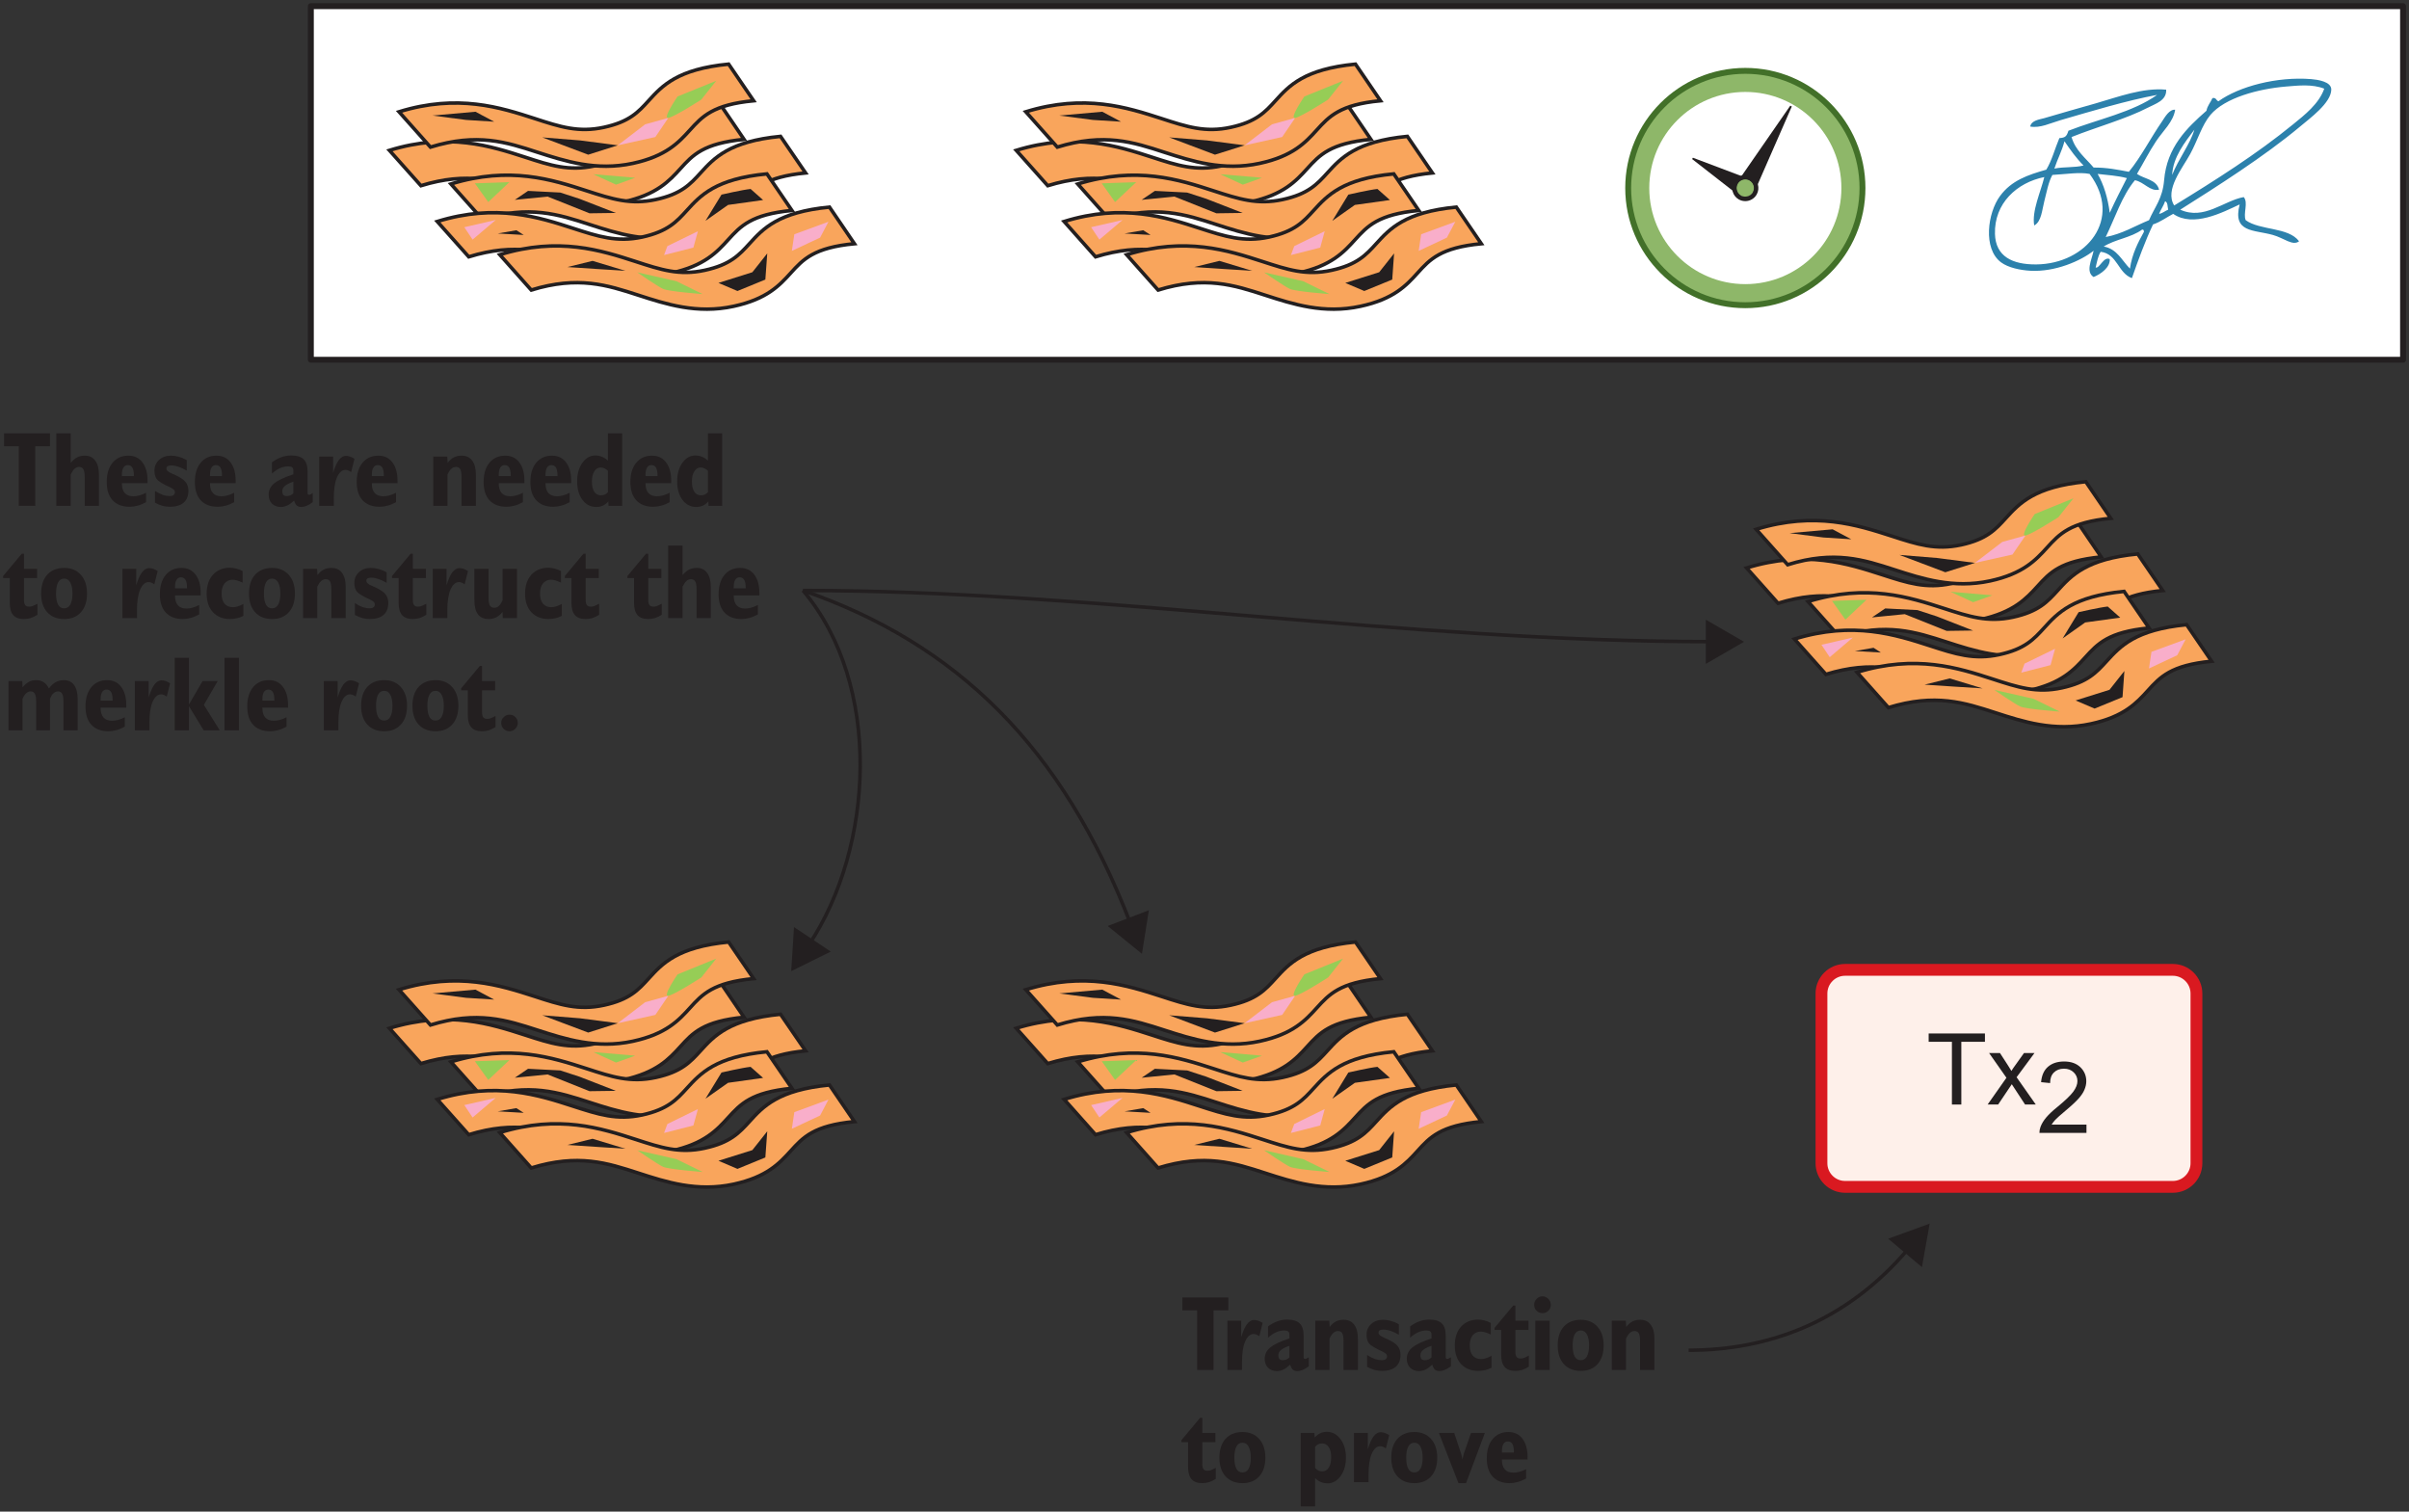 <?xml version="1.0" encoding="UTF-8"?>
<svg xmlns="http://www.w3.org/2000/svg" xmlns:xlink="http://www.w3.org/1999/xlink" width="204pt" height="128pt" viewBox="0 0 204 128" version="1.1">
<rect x="0" y="0" width="204" height="128" fill="#333333" stroke="none"/>
<defs>
<g>
<symbol overflow="visible" id="glyph0-0">
<path style="stroke:none;" d="M 1.047 0 L 1.047 -5.25 L 5.25 -5.25 L 5.25 0 Z M 1.188 -0.125 L 5.125 -0.125 L 5.125 -5.125 L 1.188 -5.125 Z M 1.188 -0.125 "/>
</symbol>
<symbol overflow="visible" id="glyph0-1">
<path style="stroke:none;" d="M 2.172 0 L 2.172 -5.312 L 0.203 -5.312 L 0.203 -6.016 L 4.969 -6.016 L 4.969 -5.312 L 2.969 -5.312 L 2.969 0 Z M 2.172 0 "/>
</symbol>
<symbol overflow="visible" id="glyph0-2">
<path style="stroke:none;" d="M 0.062 0 L 1.656 -2.266 L 0.188 -4.359 L 1.109 -4.359 L 1.766 -3.344 C 1.898 -3.145 2.004 -2.977 2.078 -2.844 C 2.191 -3.031 2.301 -3.191 2.406 -3.328 L 3.141 -4.359 L 4.031 -4.359 L 2.516 -2.312 L 4.141 0 L 3.234 0 L 2.344 -1.359 L 2.109 -1.719 L 0.953 0 Z M 0.062 0 "/>
</symbol>
<symbol overflow="visible" id="glyph0-3">
<path style="stroke:none;" d="M 4.234 -0.703 L 4.234 0 L 0.25 0 C 0.25 -0.176 0.281 -0.348 0.344 -0.516 C 0.445 -0.785 0.609 -1.051 0.828 -1.312 C 1.047 -1.57 1.367 -1.875 1.797 -2.219 C 2.453 -2.758 2.895 -3.188 3.125 -3.5 C 3.352 -3.812 3.469 -4.109 3.469 -4.391 C 3.469 -4.68 3.363 -4.926 3.156 -5.125 C 2.945 -5.332 2.672 -5.438 2.328 -5.438 C 1.973 -5.438 1.688 -5.328 1.469 -5.109 C 1.258 -4.898 1.156 -4.602 1.156 -4.219 L 0.391 -4.297 C 0.441 -4.867 0.633 -5.301 0.969 -5.594 C 1.312 -5.895 1.77 -6.047 2.344 -6.047 C 2.926 -6.047 3.383 -5.883 3.719 -5.562 C 4.051 -5.238 4.219 -4.844 4.219 -4.375 C 4.219 -4.133 4.164 -3.895 4.062 -3.656 C 3.969 -3.426 3.805 -3.18 3.578 -2.922 C 3.359 -2.672 2.984 -2.32 2.453 -1.875 C 2.004 -1.5 1.719 -1.242 1.594 -1.109 C 1.469 -0.973 1.363 -0.836 1.281 -0.703 Z M 4.234 -0.703 "/>
</symbol>
<symbol overflow="visible" id="glyph1-0">
<path style="stroke:none;" d="M 0.453 1.594 L 0.453 -6.344 L 4.953 -6.344 L 4.953 1.594 Z M 0.953 1.094 L 4.453 1.094 L 4.453 -5.844 L 0.953 -5.844 Z M 0.953 1.094 "/>
</symbol>
<symbol overflow="visible" id="glyph1-1">
<path style="stroke:none;" d="M 1.328 0 L 1.328 -5.047 L 0.078 -5.047 L 0.078 -6.141 L 3.969 -6.141 L 3.969 -5.047 L 2.719 -5.047 L 2.719 0 Z M 1.328 0 "/>
</symbol>
<symbol overflow="visible" id="glyph1-2">
<path style="stroke:none;" d="M 0.453 0 L 0.453 -6.141 L 1.672 -6.141 L 1.672 -3.641 C 1.859 -3.859 2.039 -4.016 2.219 -4.109 C 2.406 -4.203 2.625 -4.25 2.875 -4.25 C 3.258 -4.25 3.551 -4.109 3.75 -3.828 C 3.957 -3.555 4.062 -3.16 4.062 -2.641 L 4.062 0 L 2.859 0 L 2.859 -2.453 C 2.859 -2.754 2.82 -2.969 2.75 -3.094 C 2.676 -3.227 2.551 -3.297 2.375 -3.297 C 2.238 -3.297 2.113 -3.242 2 -3.141 C 1.895 -3.047 1.785 -2.883 1.672 -2.656 L 1.672 0 Z M 0.453 0 "/>
</symbol>
<symbol overflow="visible" id="glyph1-3">
<path style="stroke:none;" d="M 1.516 -2.516 L 2.531 -2.516 L 2.531 -2.562 C 2.531 -2.863 2.488 -3.086 2.406 -3.234 C 2.32 -3.379 2.191 -3.453 2.016 -3.453 C 1.848 -3.453 1.723 -3.379 1.641 -3.234 C 1.555 -3.098 1.516 -2.891 1.516 -2.609 Z M 3.562 -1.109 L 3.562 -0.312 C 3.32 -0.176 3.082 -0.078 2.844 -0.016 C 2.613 0.047 2.391 0.078 2.172 0.078 C 1.555 0.078 1.078 -0.102 0.734 -0.469 C 0.398 -0.832 0.234 -1.348 0.234 -2.016 C 0.234 -2.703 0.395 -3.242 0.719 -3.641 C 1.051 -4.047 1.5 -4.25 2.062 -4.25 C 2.57 -4.25 2.969 -4.062 3.25 -3.688 C 3.539 -3.312 3.688 -2.797 3.688 -2.141 C 3.688 -2.117 3.688 -2.082 3.688 -2.031 C 3.688 -1.988 3.688 -1.953 3.688 -1.922 L 1.516 -1.922 L 1.516 -1.875 C 1.516 -1.531 1.598 -1.266 1.766 -1.078 C 1.93 -0.898 2.172 -0.812 2.484 -0.812 C 2.641 -0.812 2.801 -0.832 2.969 -0.875 C 3.133 -0.914 3.332 -0.992 3.562 -1.109 Z M 3.562 -1.109 "/>
</symbol>
<symbol overflow="visible" id="glyph1-4">
<path style="stroke:none;" d="M 0.359 -0.266 L 0.359 -1.266 C 0.609 -1.109 0.832 -0.992 1.031 -0.922 C 1.238 -0.859 1.43 -0.828 1.609 -0.828 C 1.742 -0.828 1.848 -0.852 1.922 -0.906 C 2.004 -0.969 2.047 -1.051 2.047 -1.156 C 2.047 -1.238 2.02 -1.305 1.969 -1.359 C 1.926 -1.41 1.82 -1.477 1.656 -1.562 C 1.062 -1.832 0.688 -2.055 0.531 -2.234 C 0.383 -2.422 0.312 -2.664 0.312 -2.969 C 0.312 -3.344 0.441 -3.648 0.703 -3.891 C 0.961 -4.129 1.297 -4.25 1.703 -4.25 C 1.93 -4.25 2.156 -4.219 2.375 -4.156 C 2.602 -4.094 2.828 -4 3.047 -3.875 L 3.047 -2.984 C 2.805 -3.129 2.57 -3.238 2.344 -3.312 C 2.125 -3.383 1.926 -3.422 1.75 -3.422 C 1.602 -3.422 1.492 -3.398 1.422 -3.359 C 1.359 -3.316 1.328 -3.25 1.328 -3.156 C 1.328 -3 1.492 -2.852 1.828 -2.719 C 1.953 -2.664 2.047 -2.625 2.109 -2.594 C 2.516 -2.406 2.797 -2.211 2.953 -2.016 C 3.109 -1.816 3.188 -1.57 3.188 -1.281 C 3.188 -0.844 3.051 -0.504 2.781 -0.266 C 2.508 -0.035 2.117 0.078 1.609 0.078 C 1.41 0.078 1.207 0.051 1 0 C 0.789 -0.062 0.578 -0.148 0.359 -0.266 Z M 0.359 -0.266 "/>
</symbol>
<symbol overflow="visible" id="glyph1-5">
<path style="stroke:none;" d=""/>
</symbol>
<symbol overflow="visible" id="glyph1-6">
<path style="stroke:none;" d="M 2.312 -1.062 L 2.312 -2.047 C 1.988 -1.941 1.75 -1.82 1.594 -1.688 C 1.445 -1.562 1.375 -1.414 1.375 -1.25 C 1.375 -1.102 1.406 -0.992 1.469 -0.922 C 1.531 -0.859 1.625 -0.828 1.75 -0.828 C 1.844 -0.828 1.938 -0.844 2.031 -0.875 C 2.125 -0.914 2.219 -0.977 2.312 -1.062 Z M 2.375 -0.453 C 2.164 -0.254 1.973 -0.113 1.797 -0.031 C 1.617 0.051 1.438 0.094 1.25 0.094 C 0.945 0.094 0.695 0 0.5 -0.188 C 0.312 -0.383 0.219 -0.641 0.219 -0.953 C 0.219 -1.328 0.375 -1.645 0.688 -1.906 C 1.008 -2.164 1.551 -2.422 2.312 -2.672 L 2.312 -3.016 C 2.312 -3.129 2.273 -3.211 2.203 -3.266 C 2.141 -3.316 2.031 -3.344 1.875 -3.344 C 1.633 -3.344 1.398 -3.289 1.172 -3.188 C 0.941 -3.082 0.719 -2.93 0.5 -2.734 L 0.5 -3.688 C 0.75 -3.875 1.004 -4.016 1.266 -4.109 C 1.535 -4.211 1.82 -4.266 2.125 -4.266 C 2.613 -4.266 2.969 -4.156 3.188 -3.938 C 3.406 -3.727 3.516 -3.383 3.516 -2.906 L 3.516 -1.094 C 3.516 -1.039 3.523 -1 3.547 -0.969 C 3.566 -0.945 3.598 -0.938 3.641 -0.938 C 3.672 -0.938 3.711 -0.945 3.766 -0.969 C 3.816 -1 3.879 -1.035 3.953 -1.078 L 3.953 -0.312 C 3.754 -0.164 3.578 -0.062 3.422 0 C 3.273 0.062 3.133 0.094 3 0.094 C 2.832 0.094 2.695 0.051 2.594 -0.031 C 2.5 -0.125 2.426 -0.266 2.375 -0.453 Z M 2.375 -0.453 "/>
</symbol>
<symbol overflow="visible" id="glyph1-7">
<path style="stroke:none;" d="M 0.453 0 L 0.453 -4.172 L 1.625 -4.172 L 1.625 -2.781 C 1.77 -3.27 1.93 -3.633 2.109 -3.875 C 2.297 -4.113 2.492 -4.234 2.703 -4.234 C 2.828 -4.234 2.945 -4.211 3.062 -4.172 C 3.188 -4.129 3.312 -4.066 3.438 -3.984 L 3.156 -2.859 C 3.07 -2.922 2.988 -2.969 2.906 -3 C 2.832 -3.031 2.754 -3.047 2.672 -3.047 C 2.379 -3.047 2.141 -2.832 1.953 -2.406 C 1.773 -1.977 1.688 -1.398 1.688 -0.672 L 1.688 0 Z M 0.453 0 "/>
</symbol>
<symbol overflow="visible" id="glyph1-8">
<path style="stroke:none;" d="M 0.453 0 L 0.453 -4.172 L 1.641 -4.172 L 1.672 -3.641 C 1.836 -3.859 2.016 -4.016 2.203 -4.109 C 2.391 -4.203 2.609 -4.25 2.859 -4.25 C 3.254 -4.25 3.551 -4.109 3.75 -3.828 C 3.957 -3.555 4.062 -3.16 4.062 -2.641 L 4.062 0 L 2.844 0 L 2.844 -2.453 C 2.844 -2.766 2.805 -2.984 2.734 -3.109 C 2.66 -3.234 2.539 -3.297 2.375 -3.297 C 2.227 -3.297 2.098 -3.242 1.984 -3.141 C 1.867 -3.035 1.758 -2.875 1.656 -2.656 L 1.656 0 Z M 0.453 0 "/>
</symbol>
<symbol overflow="visible" id="glyph1-9">
<path style="stroke:none;" d="M 2.844 -1.156 L 2.844 -2.969 C 2.75 -3.062 2.648 -3.129 2.547 -3.172 C 2.441 -3.223 2.336 -3.25 2.234 -3.25 C 2.004 -3.25 1.82 -3.141 1.688 -2.922 C 1.551 -2.711 1.484 -2.426 1.484 -2.062 C 1.484 -1.688 1.551 -1.395 1.688 -1.188 C 1.82 -0.988 2.008 -0.891 2.25 -0.891 C 2.363 -0.891 2.469 -0.91 2.562 -0.953 C 2.656 -0.992 2.75 -1.062 2.844 -1.156 Z M 2.875 -0.375 C 2.738 -0.219 2.582 -0.098 2.406 -0.016 C 2.238 0.055 2.055 0.094 1.859 0.094 C 1.379 0.094 0.988 -0.102 0.688 -0.5 C 0.383 -0.906 0.234 -1.43 0.234 -2.078 C 0.234 -2.703 0.379 -3.223 0.672 -3.641 C 0.973 -4.055 1.336 -4.266 1.766 -4.266 C 1.973 -4.266 2.164 -4.227 2.344 -4.156 C 2.52 -4.082 2.688 -3.973 2.844 -3.828 L 2.844 -6.141 L 4.047 -6.141 L 4.047 0 L 2.891 0 Z M 2.875 -0.375 "/>
</symbol>
<symbol overflow="visible" id="glyph1-10">
<path style="stroke:none;" d="M 1.578 -5.453 L 1.766 -5.453 L 1.766 -4.172 L 2.875 -4.172 L 2.875 -3.391 L 1.766 -3.391 L 1.766 -1.531 C 1.766 -1.332 1.801 -1.188 1.875 -1.094 C 1.945 -1.008 2.062 -0.969 2.219 -0.969 C 2.289 -0.969 2.379 -0.984 2.484 -1.016 C 2.586 -1.055 2.727 -1.125 2.906 -1.219 L 2.906 -0.281 C 2.707 -0.156 2.516 -0.062 2.328 0 C 2.141 0.051 1.945 0.078 1.75 0.078 C 1.352 0.078 1.055 -0.031 0.859 -0.25 C 0.66 -0.477 0.562 -0.82 0.562 -1.281 L 0.562 -3.391 L 0 -3.391 L 0 -3.562 Z M 1.578 -5.453 "/>
</symbol>
<symbol overflow="visible" id="glyph1-11">
<path style="stroke:none;" d="M 0.219 -2.078 C 0.219 -2.754 0.391 -3.285 0.734 -3.672 C 1.086 -4.055 1.566 -4.25 2.172 -4.25 C 2.766 -4.25 3.234 -4.055 3.578 -3.672 C 3.93 -3.285 4.109 -2.754 4.109 -2.078 C 4.109 -1.41 3.938 -0.883 3.594 -0.5 C 3.25 -0.113 2.773 0.078 2.172 0.078 C 1.566 0.078 1.086 -0.113 0.734 -0.5 C 0.391 -0.883 0.219 -1.41 0.219 -2.078 Z M 1.484 -2.078 C 1.484 -1.672 1.539 -1.359 1.656 -1.141 C 1.77 -0.93 1.941 -0.828 2.172 -0.828 C 2.398 -0.828 2.57 -0.93 2.688 -1.141 C 2.812 -1.359 2.875 -1.672 2.875 -2.078 C 2.875 -2.484 2.812 -2.797 2.688 -3.016 C 2.57 -3.234 2.398 -3.344 2.172 -3.344 C 1.941 -3.344 1.77 -3.234 1.656 -3.016 C 1.539 -2.797 1.484 -2.484 1.484 -2.078 Z M 1.484 -2.078 "/>
</symbol>
<symbol overflow="visible" id="glyph1-12">
<path style="stroke:none;" d="M 3.344 -0.188 C 3.156 -0.094 2.969 -0.023 2.781 0.016 C 2.602 0.055 2.414 0.078 2.219 0.078 C 1.613 0.078 1.129 -0.113 0.766 -0.5 C 0.41 -0.883 0.234 -1.41 0.234 -2.078 C 0.234 -2.742 0.41 -3.273 0.766 -3.672 C 1.129 -4.066 1.613 -4.266 2.219 -4.266 C 2.395 -4.266 2.57 -4.238 2.75 -4.188 C 2.926 -4.145 3.102 -4.078 3.281 -3.984 L 3.281 -3 C 3.113 -3.082 2.957 -3.145 2.812 -3.188 C 2.676 -3.227 2.551 -3.25 2.438 -3.25 C 2.156 -3.25 1.926 -3.145 1.75 -2.938 C 1.582 -2.727 1.5 -2.441 1.5 -2.078 C 1.5 -1.711 1.582 -1.426 1.75 -1.219 C 1.926 -1.02 2.16 -0.922 2.453 -0.922 C 2.578 -0.922 2.707 -0.941 2.844 -0.984 C 2.988 -1.023 3.156 -1.098 3.344 -1.203 Z M 3.344 -0.188 "/>
</symbol>
<symbol overflow="visible" id="glyph1-13">
<path style="stroke:none;" d="M 2.812 -0.516 C 2.633 -0.305 2.453 -0.156 2.266 -0.062 C 2.078 0.031 1.863 0.078 1.625 0.078 C 1.227 0.078 0.926 -0.055 0.719 -0.328 C 0.52 -0.609 0.422 -1.008 0.422 -1.531 L 0.422 -4.172 L 1.625 -4.172 L 1.625 -1.703 C 1.625 -1.398 1.66 -1.188 1.734 -1.062 C 1.816 -0.938 1.941 -0.875 2.109 -0.875 C 2.254 -0.875 2.379 -0.922 2.484 -1.016 C 2.598 -1.117 2.707 -1.285 2.812 -1.516 L 2.812 -4.172 L 4.031 -4.172 L 4.031 0 L 2.828 0 Z M 2.812 -0.516 "/>
</symbol>
<symbol overflow="visible" id="glyph1-14">
<path style="stroke:none;" d="M 0.453 0 L 0.453 -4.172 L 1.625 -4.172 L 1.641 -3.641 C 1.828 -3.859 2.008 -4.016 2.188 -4.109 C 2.363 -4.203 2.562 -4.25 2.781 -4.25 C 3.039 -4.25 3.258 -4.191 3.438 -4.078 C 3.613 -3.961 3.758 -3.785 3.875 -3.547 C 4.062 -3.797 4.254 -3.973 4.453 -4.078 C 4.66 -4.191 4.891 -4.25 5.141 -4.25 C 5.523 -4.25 5.816 -4.109 6.016 -3.828 C 6.211 -3.555 6.312 -3.16 6.312 -2.641 L 6.312 0 L 5.109 0 L 5.109 -2.453 C 5.109 -2.754 5.07 -2.969 5 -3.094 C 4.926 -3.227 4.805 -3.297 4.641 -3.297 C 4.504 -3.297 4.375 -3.238 4.25 -3.125 C 4.133 -3.02 4.039 -2.863 3.969 -2.656 L 3.969 0 L 2.797 0 L 2.797 -2.453 C 2.797 -2.754 2.758 -2.969 2.688 -3.094 C 2.613 -3.227 2.492 -3.297 2.328 -3.297 C 2.18 -3.297 2.051 -3.238 1.938 -3.125 C 1.82 -3.02 1.723 -2.863 1.641 -2.656 L 1.641 0 Z M 0.453 0 "/>
</symbol>
<symbol overflow="visible" id="glyph1-15">
<path style="stroke:none;" d="M 0.438 0 L 0.438 -6.141 L 1.641 -6.141 L 1.641 -2.188 L 2.797 -4.172 L 4.078 -4.172 L 2.906 -2.156 L 4.25 0 L 2.891 0 L 1.641 -2.047 L 1.641 0 Z M 0.438 0 "/>
</symbol>
<symbol overflow="visible" id="glyph1-16">
<path style="stroke:none;" d="M 0.469 0 L 0.469 -6.141 L 1.688 -6.141 L 1.688 0 Z M 0.469 0 "/>
</symbol>
<symbol overflow="visible" id="glyph1-17">
<path style="stroke:none;" d="M 0.391 -0.625 C 0.391 -0.812 0.457 -0.973 0.594 -1.109 C 0.738 -1.254 0.906 -1.328 1.094 -1.328 C 1.289 -1.328 1.457 -1.258 1.594 -1.125 C 1.727 -0.988 1.797 -0.82 1.797 -0.625 C 1.797 -0.438 1.723 -0.27 1.578 -0.125 C 1.441 0.008 1.281 0.078 1.094 0.078 C 0.906 0.078 0.738 0.008 0.594 -0.125 C 0.457 -0.27 0.391 -0.438 0.391 -0.625 Z M 0.391 -0.625 "/>
</symbol>
<symbol overflow="visible" id="glyph1-18">
<path style="stroke:none;" d="M 0.359 -5.516 C 0.359 -5.711 0.426 -5.879 0.562 -6.016 C 0.695 -6.16 0.863 -6.234 1.062 -6.234 C 1.258 -6.234 1.426 -6.16 1.562 -6.016 C 1.695 -5.879 1.766 -5.711 1.766 -5.516 C 1.766 -5.316 1.695 -5.148 1.562 -5.016 C 1.426 -4.879 1.258 -4.812 1.062 -4.812 C 0.875 -4.812 0.707 -4.879 0.562 -5.016 C 0.426 -5.148 0.359 -5.316 0.359 -5.516 Z M 0.453 0 L 0.453 -4.172 L 1.672 -4.172 L 1.672 0 Z M 0.453 0 "/>
</symbol>
<symbol overflow="visible" id="glyph1-19">
<path style="stroke:none;" d="M 1.672 -3 L 1.672 -1.203 C 1.766 -1.109 1.859 -1.035 1.953 -0.984 C 2.055 -0.941 2.164 -0.922 2.281 -0.922 C 2.508 -0.922 2.691 -1.023 2.828 -1.234 C 2.961 -1.441 3.031 -1.734 3.031 -2.109 C 3.031 -2.484 2.961 -2.77 2.828 -2.969 C 2.691 -3.176 2.504 -3.281 2.266 -3.281 C 2.148 -3.281 2.039 -3.258 1.938 -3.219 C 1.844 -3.176 1.754 -3.102 1.672 -3 Z M 0.453 2.047 L 0.453 -4.172 L 1.609 -4.172 L 1.641 -3.781 C 1.773 -3.938 1.926 -4.055 2.094 -4.141 C 2.27 -4.223 2.457 -4.266 2.656 -4.266 C 3.125 -4.266 3.508 -4.062 3.812 -3.656 C 4.125 -3.25 4.281 -2.723 4.281 -2.078 C 4.281 -1.453 4.129 -0.93 3.828 -0.516 C 3.523 -0.109 3.16 0.094 2.734 0.094 C 2.523 0.094 2.332 0.055 2.156 -0.016 C 1.988 -0.086 1.828 -0.195 1.672 -0.344 L 1.672 2.047 Z M 0.453 2.047 "/>
</symbol>
<symbol overflow="visible" id="glyph1-20">
<path style="stroke:none;" d="M 1.562 0.078 L -0.094 -4.172 L 1.203 -4.172 L 1.703 -2.656 C 1.742 -2.562 1.781 -2.453 1.812 -2.328 C 1.844 -2.211 1.875 -2.078 1.906 -1.922 C 1.926 -2.055 1.953 -2.18 1.984 -2.297 C 2.016 -2.422 2.051 -2.535 2.094 -2.641 L 2.625 -4.172 L 3.797 -4.172 L 2.203 0.078 Z M 1.562 0.078 "/>
</symbol>
</g>
</defs>
<g id="surface1">
<path style="fill-rule:nonzero;fill:rgb(100%,100%,100%);fill-opacity:1;stroke-width:0.5;stroke-linecap:butt;stroke-linejoin:round;stroke:rgb(13.73%,12.16%,12.549%);stroke-opacity:1;stroke-miterlimit:14.336;" d="M 224.324 703.48 L 401.496 703.48 L 401.496 673.539 L 224.324 673.539 Z M 224.324 703.48 " transform="matrix(1,0,0,-1,-198,704)"/>
<path style=" stroke:none;fill-rule:nonzero;fill:rgb(55.812%,71.742%,41.266%);fill-opacity:1;" d="M 137.879 15.922 C 137.879 21.402 142.316 25.844 147.797 25.844 C 153.277 25.844 157.719 21.402 157.719 15.922 C 157.719 10.441 153.277 6 147.797 6 C 142.316 6 137.879 10.441 137.879 15.922 "/>
<path style="fill:none;stroke-width:0.5;stroke-linecap:butt;stroke-linejoin:miter;stroke:rgb(26.152%,44.048%,16.087%);stroke-opacity:1;stroke-miterlimit:4;" d="M 0 0.001 C 0 -5.479 4.438 -9.921 9.918 -9.921 C 15.398 -9.921 19.84 -5.479 19.84 0.001 C 19.84 5.481 15.398 9.923 9.918 9.923 C 4.438 9.923 0 5.481 0 0.001 Z M 0 0.001 " transform="matrix(1,0,0,-1,137.879,15.923)"/>
<path style=" stroke:none;fill-rule:nonzero;fill:rgb(100%,100%,100%);fill-opacity:1;" d="M 139.664 15.922 C 139.664 20.414 143.309 24.059 147.797 24.059 C 152.289 24.059 155.934 20.414 155.934 15.922 C 155.934 11.426 152.289 7.785 147.797 7.785 C 143.309 7.785 139.664 11.426 139.664 15.922 "/>
<path style=" stroke:none;fill-rule:nonzero;fill:rgb(13.73%,12.16%,12.549%);fill-opacity:1;" d="M 147.062 15.508 L 148.531 16.336 L 151.734 9.016 L 151.605 8.949 Z M 147.062 15.508 "/>
<path style=" stroke:none;fill-rule:nonzero;fill:rgb(13.73%,12.16%,12.549%);fill-opacity:1;" d="M 147.383 16.656 L 148.211 15.188 L 143.359 13.355 L 143.293 13.469 Z M 147.383 16.656 "/>
<path style=" stroke:none;fill-rule:nonzero;fill:rgb(55.812%,71.742%,41.266%);fill-opacity:1;" d="M 147.133 15.547 C 146.926 15.914 147.059 16.379 147.422 16.586 C 147.789 16.793 148.254 16.66 148.461 16.297 C 148.664 15.93 148.535 15.465 148.168 15.258 C 147.805 15.051 147.34 15.184 147.133 15.547 "/>
<path style=" stroke:none;fill-rule:nonzero;fill:rgb(13.73%,12.16%,12.549%);fill-opacity:1;" d="M 147.797 15.188 C 147.531 15.188 147.285 15.332 147.156 15.562 C 146.957 15.914 147.082 16.363 147.434 16.562 C 147.773 16.75 148.242 16.625 148.434 16.285 C 148.633 15.93 148.508 15.48 148.156 15.285 C 148.043 15.219 147.922 15.188 147.797 15.188 M 147.797 17.031 C 147.605 17.031 147.418 16.984 147.246 16.887 C 146.715 16.586 146.531 15.91 146.832 15.375 C 147.117 14.863 147.82 14.668 148.34 14.957 C 148.875 15.258 149.062 15.934 148.762 16.465 C 148.566 16.816 148.191 17.031 147.797 17.031 "/>
<path style=" stroke:none;fill-rule:nonzero;fill:rgb(97.409%,64.508%,36.093%);fill-opacity:1;" d="M 35.645 15.723 L 32.977 12.73 C 37.965 11.199 41.57 12.371 44.473 13.309 C 46.621 14.012 48.18 14.512 50.324 14.051 C 52.496 13.582 53.246 12.75 54.125 11.789 C 55.262 10.535 56.547 9.121 60.898 8.699 L 63.008 11.801 C 59.566 12.133 58.66 13.129 57.613 14.285 C 56.672 15.32 55.605 16.492 52.781 17.098 C 49.668 17.773 47.039 16.914 44.715 16.164 C 42.094 15.309 39.609 14.504 35.645 15.723 "/>
<path style="fill:none;stroke-width:0.3;stroke-linecap:butt;stroke-linejoin:miter;stroke:rgb(13.73%,12.16%,12.549%);stroke-opacity:1;stroke-miterlimit:4;" d="M 0.002 0.002 L -2.666 2.994 C 2.322 4.525 5.928 3.354 8.83 2.416 C 10.978 1.713 12.537 1.213 14.682 1.674 C 16.853 2.143 17.603 2.975 18.482 3.936 C 19.619 5.189 20.904 6.604 25.256 7.025 L 27.365 3.924 C 23.924 3.592 23.018 2.596 21.971 1.439 C 21.029 0.404 19.963 -0.768 17.139 -1.373 C 14.025 -2.049 11.396 -1.189 9.072 -0.439 C 6.451 0.416 3.967 1.221 0.002 0.002 Z M 0.002 0.002 " transform="matrix(1,0,0,-1,35.643,15.725)"/>
<path style=" stroke:none;fill-rule:nonzero;fill:rgb(97.409%,64.508%,36.093%);fill-opacity:1;" d="M 40.848 18.57 L 38.184 15.578 C 43.168 14.043 46.777 15.215 49.676 16.156 C 51.832 16.855 53.387 17.359 55.531 16.898 C 57.699 16.43 58.453 15.598 59.332 14.633 C 60.469 13.383 61.758 11.965 66.098 11.547 L 68.219 14.645 C 64.773 14.98 63.867 15.977 62.816 17.133 C 61.879 18.164 60.812 19.336 57.984 19.945 C 54.875 20.617 52.246 19.762 49.922 19.008 C 47.301 18.156 44.82 17.348 40.848 18.57 "/>
<path style="fill:none;stroke-width:0.3;stroke-linecap:butt;stroke-linejoin:miter;stroke:rgb(13.73%,12.16%,12.549%);stroke-opacity:1;stroke-miterlimit:4;" d="M -0.001 0.001 L -2.665 2.993 C 2.319 4.528 5.929 3.356 8.827 2.415 C 10.983 1.716 12.538 1.212 14.683 1.673 C 16.851 2.142 17.605 2.974 18.483 3.938 C 19.62 5.188 20.909 6.606 25.249 7.024 L 27.37 3.927 C 23.925 3.591 23.019 2.595 21.968 1.438 C 21.03 0.407 19.964 -0.765 17.136 -1.374 C 14.026 -2.046 11.397 -1.19 9.073 -0.437 C 6.452 0.415 3.972 1.224 -0.001 0.001 Z M -0.001 0.001 " transform="matrix(1,0,0,-1,40.849,18.571)"/>
<path style=" stroke:none;fill-rule:nonzero;fill:rgb(97.409%,64.508%,36.093%);fill-opacity:1;" d="M 39.695 21.746 L 37.027 18.754 C 42.016 17.215 45.625 18.391 48.527 19.332 C 50.676 20.027 52.234 20.535 54.375 20.074 C 56.547 19.602 57.301 18.77 58.176 17.805 C 59.312 16.559 60.602 15.137 64.945 14.723 L 67.062 17.82 C 63.617 18.152 62.715 19.148 61.66 20.305 C 60.719 21.34 59.656 22.512 56.832 23.121 C 53.723 23.789 51.094 22.938 48.77 22.184 C 46.145 21.328 43.664 20.523 39.695 21.746 "/>
<path style="fill:none;stroke-width:0.3;stroke-linecap:butt;stroke-linejoin:miter;stroke:rgb(13.73%,12.16%,12.549%);stroke-opacity:1;stroke-miterlimit:4;" d="M 0.001 -0.001 L -2.667 2.991 C 2.321 4.53 5.931 3.354 8.833 2.413 C 10.981 1.718 12.54 1.21 14.681 1.671 C 16.853 2.144 17.606 2.976 18.481 3.94 C 19.618 5.187 20.907 6.608 25.251 7.022 L 27.368 3.925 C 23.923 3.593 23.021 2.597 21.966 1.44 C 21.024 0.405 19.962 -0.767 17.138 -1.376 C 14.028 -2.044 11.399 -1.192 9.075 -0.438 C 6.45 0.417 3.97 1.222 0.001 -0.001 Z M 0.001 -0.001 " transform="matrix(1,0,0,-1,39.694,21.745)"/>
<path style=" stroke:none;fill-rule:nonzero;fill:rgb(97.409%,64.508%,36.093%);fill-opacity:1;" d="M 44.988 24.559 L 42.324 21.566 C 47.312 20.031 50.922 21.203 53.816 22.141 C 55.973 22.844 57.527 23.352 59.668 22.887 C 61.84 22.418 62.598 21.586 63.473 20.625 C 64.609 19.371 65.898 17.953 70.242 17.535 L 72.355 20.637 C 68.914 20.965 68.008 21.965 66.957 23.121 C 66.016 24.156 64.953 25.324 62.129 25.934 C 59.02 26.609 56.387 25.75 54.062 24.996 C 51.438 24.145 48.957 23.336 44.988 24.559 "/>
<path style="fill:none;stroke-width:0.3;stroke-linecap:butt;stroke-linejoin:miter;stroke:rgb(13.73%,12.16%,12.549%);stroke-opacity:1;stroke-miterlimit:4;" d="M -0 0.002 L -2.664 2.994 C 2.324 4.529 5.934 3.357 8.828 2.42 C 10.984 1.717 12.539 1.209 14.68 1.674 C 16.852 2.143 17.609 2.975 18.484 3.936 C 19.621 5.189 20.91 6.607 25.254 7.025 L 27.367 3.924 C 23.926 3.596 23.02 2.596 21.969 1.439 C 21.027 0.404 19.965 -0.764 17.141 -1.373 C 14.031 -2.049 11.398 -1.19 9.074 -0.436 C 6.449 0.416 3.969 1.225 -0 0.002 Z M -0 0.002 " transform="matrix(1,0,0,-1,44.988,24.561)"/>
<path style=" stroke:none;fill-rule:nonzero;fill:rgb(97.409%,64.508%,36.093%);fill-opacity:1;" d="M 36.453 12.457 L 33.789 9.465 C 38.773 7.93 42.383 9.102 45.285 10.039 C 47.434 10.742 48.992 11.246 51.137 10.781 C 53.305 10.312 54.059 9.484 54.934 8.52 C 56.074 7.266 57.363 5.848 61.703 5.43 L 63.82 8.531 C 60.379 8.859 59.469 9.859 58.422 11.016 C 57.48 12.051 56.418 13.223 53.59 13.832 C 50.48 14.504 47.852 13.645 45.523 12.895 C 42.898 12.039 40.426 11.234 36.453 12.457 "/>
<path style="fill:none;stroke-width:0.3;stroke-linecap:butt;stroke-linejoin:miter;stroke:rgb(13.73%,12.16%,12.549%);stroke-opacity:1;stroke-miterlimit:4;" d="M -0.001 -0 L -2.665 2.992 C 2.319 4.527 5.929 3.355 8.831 2.418 C 10.979 1.715 12.538 1.211 14.683 1.676 C 16.851 2.144 17.604 2.973 18.479 3.937 C 19.62 5.191 20.909 6.609 25.249 7.027 L 27.366 3.926 C 23.925 3.598 23.015 2.598 21.968 1.441 C 21.026 0.406 19.964 -0.766 17.136 -1.375 C 14.026 -2.047 11.397 -1.188 9.069 -0.438 C 6.444 0.418 3.972 1.223 -0.001 -0 Z M -0.001 -0 " transform="matrix(1,0,0,-1,36.454,12.457)"/>
<path style=" stroke:none;fill-rule:nonzero;fill:rgb(13.73%,12.16%,12.549%);fill-opacity:1;" d="M 36.625 9.785 L 40.262 9.461 L 41.844 10.305 L 39.477 10.156 Z M 36.625 9.785 "/>
<path style=" stroke:none;fill-rule:nonzero;fill:rgb(13.73%,12.16%,12.549%);fill-opacity:1;" d="M 45.922 11.633 L 49.809 13.098 L 52.316 12.305 L 49.133 11.891 Z M 45.922 11.633 "/>
<path style=" stroke:none;fill-rule:nonzero;fill:rgb(13.73%,12.16%,12.549%);fill-opacity:1;" d="M 47.449 16.305 L 44.715 16.164 L 43.598 16.922 L 46.371 16.645 L 49.922 18.062 L 52.152 18.031 L 49.078 16.836 Z M 47.449 16.305 "/>
<path style=" stroke:none;fill-rule:nonzero;fill:rgb(13.73%,12.16%,12.549%);fill-opacity:1;" d="M 63.562 16 C 62.867 16.07 61.098 16.48 61.098 16.48 L 59.742 18.699 L 61.652 17.352 L 64.621 16.938 Z M 63.562 16 "/>
<path style=" stroke:none;fill-rule:nonzero;fill:rgb(13.73%,12.16%,12.549%);fill-opacity:1;" d="M 64.973 21.457 L 63.711 23.051 L 60.84 23.957 L 62.449 24.641 L 64.812 23.672 Z M 64.973 21.457 "/>
<path style=" stroke:none;fill-rule:nonzero;fill:rgb(13.73%,12.16%,12.549%);fill-opacity:1;" d="M 52.961 22.93 L 50.18 22.09 L 48.051 22.613 L 50.59 22.781 Z M 52.961 22.93 "/>
<path style=" stroke:none;fill-rule:nonzero;fill:rgb(13.73%,12.16%,12.549%);fill-opacity:1;" d="M 43.727 19.496 L 42.148 19.77 L 44.348 19.895 Z M 43.727 19.496 "/>
<path style=" stroke:none;fill-rule:evenodd;fill:rgb(97.639%,68.201%,79.166%);fill-opacity:1;" d="M 56.594 9.984 L 54.633 10.527 L 52.316 12.305 L 55.496 11.602 Z M 56.594 9.984 "/>
<path style=" stroke:none;fill-rule:evenodd;fill:rgb(97.639%,68.201%,79.166%);fill-opacity:1;" d="M 59.102 19.578 L 56.516 20.84 L 56.234 21.598 L 58.719 20.965 Z M 59.102 19.578 "/>
<path style=" stroke:none;fill-rule:evenodd;fill:rgb(97.639%,68.201%,79.166%);fill-opacity:1;" d="M 70.156 18.777 L 67.266 19.836 L 67.055 21.246 L 69.449 20.121 Z M 70.156 18.777 "/>
<path style=" stroke:none;fill-rule:evenodd;fill:rgb(97.639%,68.201%,79.166%);fill-opacity:1;" d="M 41.977 18.629 L 40.02 20.289 L 39.32 19.238 Z M 41.977 18.629 "/>
<path style=" stroke:none;fill-rule:evenodd;fill:rgb(58.792%,80.434%,33.777%);fill-opacity:1;" d="M 53.789 15.051 L 50.242 14.75 L 52.164 15.637 Z M 53.789 15.051 "/>
<path style=" stroke:none;fill-rule:evenodd;fill:rgb(58.792%,80.434%,33.777%);fill-opacity:1;" d="M 57.273 23.809 L 53.965 23.062 C 53.965 23.062 55.668 24.242 56.152 24.465 C 56.629 24.684 59.504 24.902 59.504 24.902 Z M 57.273 23.809 "/>
<path style=" stroke:none;fill-rule:evenodd;fill:rgb(58.792%,80.434%,33.777%);fill-opacity:1;" d="M 43.137 15.422 L 40.211 15.523 L 41.348 17.109 Z M 43.137 15.422 "/>
<path style=" stroke:none;fill-rule:evenodd;fill:rgb(58.792%,80.434%,33.777%);fill-opacity:1;" d="M 60.652 6.84 L 57.379 8.168 C 57.379 8.168 56.066 10.074 56.594 9.984 C 57.121 9.895 59.391 8.43 59.391 8.43 Z M 60.652 6.84 "/>
<path style=" stroke:none;fill-rule:nonzero;fill:rgb(97.409%,64.508%,36.093%);fill-opacity:1;" d="M 150.57 51.082 L 147.906 48.09 C 152.891 46.559 156.496 47.727 159.398 48.668 C 161.551 49.367 163.109 49.871 165.25 49.41 C 167.422 48.941 168.172 48.109 169.051 47.148 C 170.188 45.895 171.477 44.477 175.824 44.059 L 177.934 47.16 C 174.492 47.492 173.59 48.484 172.539 49.645 C 171.598 50.676 170.531 51.848 167.707 52.457 C 164.598 53.129 161.965 52.273 159.641 51.52 C 157.02 50.668 154.535 49.859 150.57 51.082 "/>
<path style="fill:none;stroke-width:0.3;stroke-linecap:butt;stroke-linejoin:miter;stroke:rgb(13.73%,12.16%,12.549%);stroke-opacity:1;stroke-miterlimit:4;" d="M 0.001 0.001 L -2.663 2.993 C 2.321 4.524 5.927 3.356 8.829 2.415 C 10.981 1.716 12.54 1.212 14.681 1.673 C 16.853 2.142 17.603 2.974 18.481 3.935 C 19.618 5.188 20.907 6.606 25.255 7.024 L 27.364 3.923 C 23.923 3.591 23.021 2.599 21.97 1.438 C 21.028 0.407 19.962 -0.765 17.138 -1.374 C 14.028 -2.046 11.396 -1.19 9.071 -0.437 C 6.45 0.415 3.966 1.224 0.001 0.001 Z M 0.001 0.001 " transform="matrix(1,0,0,-1,150.569,51.083)"/>
<path style=" stroke:none;fill-rule:nonzero;fill:rgb(97.409%,64.508%,36.093%);fill-opacity:1;" d="M 155.777 53.93 L 153.109 50.938 C 158.094 49.398 161.707 50.574 164.602 51.512 C 166.758 52.211 168.312 52.719 170.457 52.258 C 172.629 51.789 173.379 50.957 174.258 49.992 C 175.395 48.738 176.684 47.32 181.027 46.906 L 183.145 50.004 C 179.699 50.336 178.793 51.332 177.742 52.488 C 176.805 53.523 175.738 54.695 172.91 55.305 C 169.801 55.977 167.172 55.121 164.848 54.367 C 162.227 53.516 159.746 52.707 155.777 53.93 "/>
<path style="fill:none;stroke-width:0.3;stroke-linecap:butt;stroke-linejoin:miter;stroke:rgb(13.73%,12.16%,12.549%);stroke-opacity:1;stroke-miterlimit:4;" d="M 0.002 0 L -2.666 2.992 C 2.318 4.531 5.932 3.355 8.826 2.418 C 10.982 1.719 12.537 1.211 14.682 1.672 C 16.854 2.141 17.604 2.973 18.482 3.938 C 19.619 5.191 20.908 6.609 25.252 7.023 L 27.369 3.926 C 23.924 3.594 23.018 2.598 21.967 1.441 C 21.029 0.406 19.963 -0.766 17.135 -1.375 C 14.025 -2.047 11.396 -1.191 9.072 -0.437 C 6.451 0.414 3.971 1.223 0.002 0 Z M 0.002 0 " transform="matrix(1,0,0,-1,155.775,53.93)"/>
<path style=" stroke:none;fill-rule:nonzero;fill:rgb(97.409%,64.508%,36.093%);fill-opacity:1;" d="M 154.621 57.102 L 151.957 54.109 C 156.941 52.574 160.551 53.746 163.453 54.688 C 165.605 55.387 167.164 55.891 169.301 55.43 C 171.473 54.961 172.227 54.129 173.105 53.164 C 174.242 51.914 175.531 50.496 179.871 50.078 L 181.988 53.18 C 178.547 53.508 177.641 54.508 176.586 55.664 C 175.648 56.695 174.586 57.871 171.762 58.48 C 168.652 59.148 166.02 58.297 163.695 57.539 C 161.07 56.688 158.59 55.883 154.621 57.102 "/>
<path style="fill:none;stroke-width:0.3;stroke-linecap:butt;stroke-linejoin:miter;stroke:rgb(13.73%,12.16%,12.549%);stroke-opacity:1;stroke-miterlimit:4;" d="M -0 0.002 L -2.664 2.994 C 2.32 4.529 5.93 3.357 8.832 2.416 C 10.984 1.717 12.543 1.213 14.68 1.674 C 16.852 2.143 17.605 2.975 18.484 3.939 C 19.621 5.189 20.91 6.607 25.25 7.025 L 27.367 3.924 C 23.926 3.596 23.02 2.596 21.965 1.439 C 21.027 0.408 19.965 -0.768 17.141 -1.377 C 14.031 -2.045 11.398 -1.193 9.074 -0.436 C 6.449 0.416 3.969 1.221 -0 0.002 Z M -0 0.002 " transform="matrix(1,0,0,-1,154.621,57.103)"/>
<path style=" stroke:none;fill-rule:nonzero;fill:rgb(97.409%,64.508%,36.093%);fill-opacity:1;" d="M 159.914 59.918 L 157.254 56.926 C 162.238 55.391 165.848 56.562 168.746 57.5 C 170.898 58.203 172.453 58.711 174.598 58.246 C 176.766 57.777 177.523 56.945 178.398 55.98 C 179.539 54.73 180.824 53.312 185.168 52.895 L 187.285 55.992 C 183.844 56.324 182.934 57.32 181.883 58.48 C 180.945 59.512 179.883 60.684 177.059 61.293 C 173.949 61.965 171.312 61.109 168.992 60.355 C 166.367 59.504 163.887 58.695 159.914 59.918 "/>
<path style="fill:none;stroke-width:0.3;stroke-linecap:butt;stroke-linejoin:miter;stroke:rgb(13.73%,12.16%,12.549%);stroke-opacity:1;stroke-miterlimit:4;" d="M -0.001 0.001 L -2.661 2.993 C 2.323 4.528 5.933 3.356 8.831 2.419 C 10.983 1.716 12.538 1.208 14.683 1.673 C 16.851 2.142 17.608 2.974 18.483 3.938 C 19.624 5.188 20.909 6.606 25.253 7.024 L 27.37 3.927 C 23.929 3.595 23.019 2.599 21.968 1.438 C 21.03 0.407 19.968 -0.765 17.144 -1.374 C 14.034 -2.046 11.398 -1.19 9.077 -0.437 C 6.452 0.415 3.972 1.224 -0.001 0.001 Z M -0.001 0.001 " transform="matrix(1,0,0,-1,159.915,59.919)"/>
<path style=" stroke:none;fill-rule:nonzero;fill:rgb(97.409%,64.508%,36.093%);fill-opacity:1;" d="M 151.383 47.816 L 148.715 44.82 C 153.699 43.285 157.312 44.461 160.211 45.398 C 162.359 46.098 163.918 46.602 166.062 46.141 C 168.23 45.672 168.984 44.84 169.859 43.875 C 171 42.625 172.289 41.207 176.629 40.789 L 178.746 43.891 C 175.305 44.219 174.398 45.219 173.348 46.371 C 172.406 47.406 171.344 48.578 168.516 49.191 C 165.406 49.859 162.777 49.004 160.449 48.25 C 157.824 47.398 155.352 46.59 151.383 47.816 "/>
<path style="fill:none;stroke-width:0.3;stroke-linecap:butt;stroke-linejoin:miter;stroke:rgb(13.73%,12.16%,12.549%);stroke-opacity:1;stroke-miterlimit:4;" d="M 0.002 -0.001 L -2.666 2.995 C 2.318 4.53 5.932 3.354 8.83 2.417 C 10.978 1.718 12.537 1.214 14.682 1.675 C 16.85 2.144 17.603 2.976 18.478 3.94 C 19.619 5.19 20.908 6.608 25.248 7.026 L 27.365 3.925 C 23.924 3.597 23.018 2.597 21.967 1.444 C 21.025 0.409 19.963 -0.763 17.135 -1.376 C 14.025 -2.044 11.396 -1.189 9.068 -0.435 C 6.443 0.417 3.971 1.226 0.002 -0.001 Z M 0.002 -0.001 " transform="matrix(1,0,0,-1,151.381,47.815)"/>
<path style=" stroke:none;fill-rule:nonzero;fill:rgb(13.73%,12.16%,12.549%);fill-opacity:1;" d="M 151.551 45.145 L 155.191 44.82 L 156.773 45.664 L 154.406 45.512 Z M 151.551 45.145 "/>
<path style=" stroke:none;fill-rule:nonzero;fill:rgb(13.73%,12.16%,12.549%);fill-opacity:1;" d="M 160.848 46.988 L 164.734 48.457 L 167.242 47.664 L 164.059 47.25 Z M 160.848 46.988 "/>
<path style=" stroke:none;fill-rule:nonzero;fill:rgb(13.73%,12.16%,12.549%);fill-opacity:1;" d="M 162.375 51.66 L 159.645 51.52 L 158.523 52.281 L 161.297 52.004 L 164.848 53.422 L 167.078 53.391 L 164.004 52.191 Z M 162.375 51.66 "/>
<path style=" stroke:none;fill-rule:nonzero;fill:rgb(13.73%,12.16%,12.549%);fill-opacity:1;" d="M 178.488 51.359 C 177.797 51.43 176.023 51.836 176.023 51.836 L 174.668 54.059 L 176.578 52.707 L 179.547 52.297 Z M 178.488 51.359 "/>
<path style=" stroke:none;fill-rule:nonzero;fill:rgb(13.73%,12.16%,12.549%);fill-opacity:1;" d="M 179.898 56.816 L 178.637 58.41 L 175.766 59.312 L 177.375 60 L 179.742 59.031 Z M 179.898 56.816 "/>
<path style=" stroke:none;fill-rule:nonzero;fill:rgb(13.73%,12.16%,12.549%);fill-opacity:1;" d="M 167.887 58.289 L 165.105 57.445 L 162.977 57.973 L 165.516 58.141 Z M 167.887 58.289 "/>
<path style=" stroke:none;fill-rule:nonzero;fill:rgb(13.73%,12.16%,12.549%);fill-opacity:1;" d="M 158.656 54.852 L 157.074 55.129 L 159.277 55.254 Z M 158.656 54.852 "/>
<path style=" stroke:none;fill-rule:evenodd;fill:rgb(97.639%,68.201%,79.166%);fill-opacity:1;" d="M 171.523 45.344 L 169.559 45.887 L 167.242 47.664 L 170.422 46.957 Z M 171.523 45.344 "/>
<path style=" stroke:none;fill-rule:evenodd;fill:rgb(97.639%,68.201%,79.166%);fill-opacity:1;" d="M 174.027 54.934 L 171.441 56.195 L 171.164 56.957 L 173.645 56.32 Z M 174.027 54.934 "/>
<path style=" stroke:none;fill-rule:evenodd;fill:rgb(97.639%,68.201%,79.166%);fill-opacity:1;" d="M 185.086 54.133 L 182.191 55.195 L 181.98 56.605 L 184.375 55.48 Z M 185.086 54.133 "/>
<path style=" stroke:none;fill-rule:evenodd;fill:rgb(97.639%,68.201%,79.166%);fill-opacity:1;" d="M 156.902 53.984 L 154.945 55.648 L 154.246 54.598 Z M 156.902 53.984 "/>
<path style=" stroke:none;fill-rule:evenodd;fill:rgb(58.792%,80.434%,33.777%);fill-opacity:1;" d="M 168.715 50.41 L 165.172 50.109 L 167.09 50.992 Z M 168.715 50.41 "/>
<path style=" stroke:none;fill-rule:evenodd;fill:rgb(58.792%,80.434%,33.777%);fill-opacity:1;" d="M 172.199 59.168 L 168.891 58.422 C 168.891 58.422 170.598 59.602 171.078 59.824 C 171.559 60.043 174.43 60.258 174.43 60.258 Z M 172.199 59.168 "/>
<path style=" stroke:none;fill-rule:evenodd;fill:rgb(58.792%,80.434%,33.777%);fill-opacity:1;" d="M 158.062 50.781 L 155.141 50.883 L 156.273 52.469 Z M 158.062 50.781 "/>
<path style=" stroke:none;fill-rule:evenodd;fill:rgb(58.792%,80.434%,33.777%);fill-opacity:1;" d="M 175.582 42.195 L 172.305 43.527 C 172.305 43.527 170.996 45.434 171.523 45.344 C 172.047 45.25 174.316 43.789 174.316 43.789 Z M 175.582 42.195 "/>
<path style=" stroke:none;fill-rule:nonzero;fill:rgb(97.409%,64.508%,36.093%);fill-opacity:1;" d="M 88.727 15.723 L 86.059 12.73 C 91.047 11.199 94.652 12.371 97.551 13.309 C 99.703 14.012 101.266 14.512 103.402 14.051 C 105.578 13.582 106.328 12.75 107.207 11.789 C 108.344 10.535 109.633 9.121 113.977 8.699 L 116.09 11.801 C 112.648 12.133 111.742 13.129 110.691 14.285 C 109.75 15.32 108.688 16.492 105.863 17.098 C 102.754 17.773 100.121 16.914 97.797 16.164 C 95.172 15.309 92.691 14.504 88.727 15.723 "/>
<path style="fill:none;stroke-width:0.3;stroke-linecap:butt;stroke-linejoin:miter;stroke:rgb(13.73%,12.16%,12.549%);stroke-opacity:1;stroke-miterlimit:4;" d="M 0.001 0.002 L -2.667 2.994 C 2.321 4.525 5.927 3.354 8.825 2.416 C 10.978 1.713 12.54 1.213 14.677 1.674 C 16.853 2.143 17.603 2.975 18.481 3.936 C 19.618 5.189 20.907 6.604 25.251 7.025 L 27.364 3.924 C 23.923 3.592 23.017 2.596 21.966 1.439 C 21.024 0.404 19.962 -0.768 17.138 -1.373 C 14.028 -2.049 11.395 -1.189 9.071 -0.439 C 6.446 0.416 3.966 1.221 0.001 0.002 Z M 0.001 0.002 " transform="matrix(1,0,0,-1,88.726,15.725)"/>
<path style=" stroke:none;fill-rule:nonzero;fill:rgb(97.409%,64.508%,36.093%);fill-opacity:1;" d="M 93.93 18.57 L 91.266 15.578 C 96.25 14.043 99.863 15.215 102.758 16.156 C 104.91 16.855 106.469 17.359 108.613 16.898 C 110.781 16.43 111.535 15.598 112.41 14.633 C 113.547 13.383 114.836 11.965 119.18 11.547 L 121.297 14.645 C 117.855 14.98 116.949 15.977 115.898 17.133 C 114.957 18.164 113.891 19.336 111.066 19.945 C 107.957 20.617 105.324 19.762 103 19.008 C 100.383 18.156 97.898 17.348 93.93 18.57 "/>
<path style="fill:none;stroke-width:0.3;stroke-linecap:butt;stroke-linejoin:miter;stroke:rgb(13.73%,12.16%,12.549%);stroke-opacity:1;stroke-miterlimit:4;" d="M -0.002 0.001 L -2.666 2.993 C 2.318 4.528 5.932 3.356 8.826 2.415 C 10.979 1.716 12.537 1.212 14.682 1.673 C 16.85 2.142 17.604 2.974 18.479 3.938 C 19.615 5.188 20.904 6.606 25.248 7.024 L 27.365 3.927 C 23.924 3.591 23.018 2.595 21.967 1.438 C 21.025 0.407 19.959 -0.765 17.135 -1.374 C 14.025 -2.046 11.393 -1.19 9.068 -0.437 C 6.451 0.415 3.967 1.224 -0.002 0.001 Z M -0.002 0.001 " transform="matrix(1,0,0,-1,93.932,18.571)"/>
<path style=" stroke:none;fill-rule:nonzero;fill:rgb(97.409%,64.508%,36.093%);fill-opacity:1;" d="M 92.773 21.746 L 90.113 18.754 C 95.098 17.215 98.703 18.391 101.605 19.332 C 103.758 20.027 105.32 20.535 107.457 20.074 C 109.629 19.602 110.383 18.77 111.258 17.805 C 112.398 16.559 113.684 15.137 118.027 14.723 L 120.145 17.82 C 116.699 18.152 115.797 19.148 114.742 20.305 C 113.805 21.34 112.742 22.512 109.914 23.121 C 106.805 23.789 104.172 22.938 101.852 22.184 C 99.227 21.328 96.746 20.523 92.773 21.746 "/>
<path style="fill:none;stroke-width:0.3;stroke-linecap:butt;stroke-linejoin:miter;stroke:rgb(13.73%,12.16%,12.549%);stroke-opacity:1;stroke-miterlimit:4;" d="M -0.001 -0.001 L -2.661 2.991 C 2.323 4.53 5.929 3.354 8.831 2.413 C 10.983 1.718 12.546 1.21 14.683 1.671 C 16.855 2.144 17.608 2.976 18.483 3.94 C 19.624 5.187 20.909 6.608 25.253 7.022 L 27.37 3.925 C 23.925 3.593 23.022 2.597 21.968 1.44 C 21.03 0.405 19.968 -0.767 17.14 -1.376 C 14.03 -2.044 11.397 -1.192 9.077 -0.438 C 6.452 0.417 3.972 1.222 -0.001 -0.001 Z M -0.001 -0.001 " transform="matrix(1,0,0,-1,92.774,21.745)"/>
<path style=" stroke:none;fill-rule:nonzero;fill:rgb(97.409%,64.508%,36.093%);fill-opacity:1;" d="M 98.07 24.559 L 95.406 21.566 C 100.391 20.031 104 21.203 106.902 22.141 C 109.055 22.844 110.609 23.352 112.75 22.887 C 114.922 22.418 115.68 21.586 116.551 20.625 C 117.691 19.371 118.98 17.953 123.324 17.535 L 125.441 20.637 C 121.996 20.965 121.086 21.965 120.039 23.121 C 119.102 24.156 118.039 25.324 115.211 25.934 C 112.102 26.609 109.469 25.75 107.145 24.996 C 104.523 24.145 102.043 23.336 98.07 24.559 "/>
<path style="fill:none;stroke-width:0.3;stroke-linecap:butt;stroke-linejoin:miter;stroke:rgb(13.73%,12.16%,12.549%);stroke-opacity:1;stroke-miterlimit:4;" d="M -0.001 0.002 L -2.665 2.994 C 2.319 4.529 5.929 3.357 8.831 2.42 C 10.983 1.717 12.538 1.209 14.679 1.674 C 16.851 2.143 17.608 2.975 18.479 3.936 C 19.62 5.189 20.909 6.607 25.253 7.025 L 27.37 3.924 C 23.925 3.596 23.015 2.596 21.968 1.439 C 21.03 0.404 19.968 -0.764 17.14 -1.373 C 14.03 -2.049 11.397 -1.19 9.073 -0.436 C 6.452 0.416 3.972 1.225 -0.001 0.002 Z M -0.001 0.002 " transform="matrix(1,0,0,-1,98.071,24.561)"/>
<path style=" stroke:none;fill-rule:nonzero;fill:rgb(97.409%,64.508%,36.093%);fill-opacity:1;" d="M 89.535 12.457 L 86.867 9.465 C 91.855 7.93 95.465 9.102 98.363 10.039 C 100.516 10.742 102.074 11.246 104.215 10.781 C 106.387 10.312 107.141 9.484 108.016 8.52 C 109.152 7.266 110.441 5.848 114.785 5.43 L 116.902 8.531 C 113.457 8.859 112.555 9.859 111.5 11.016 C 110.562 12.051 109.496 13.223 106.672 13.832 C 103.562 14.504 100.93 13.645 98.605 12.895 C 95.98 12.039 93.504 11.234 89.535 12.457 "/>
<path style="fill:none;stroke-width:0.3;stroke-linecap:butt;stroke-linejoin:miter;stroke:rgb(13.73%,12.16%,12.549%);stroke-opacity:1;stroke-miterlimit:4;" d="M -0.002 -0 L -2.67 2.992 C 2.318 4.527 5.928 3.355 8.826 2.418 C 10.979 1.715 12.537 1.211 14.678 1.676 C 16.85 2.144 17.604 2.973 18.479 3.937 C 19.615 5.191 20.904 6.609 25.248 7.027 L 27.365 3.926 C 23.92 3.598 23.018 2.598 21.963 1.441 C 21.025 0.406 19.959 -0.766 17.135 -1.375 C 14.025 -2.047 11.393 -1.188 9.068 -0.438 C 6.443 0.418 3.967 1.223 -0.002 -0 Z M -0.002 -0 " transform="matrix(1,0,0,-1,89.537,12.457)"/>
<path style=" stroke:none;fill-rule:nonzero;fill:rgb(13.73%,12.16%,12.549%);fill-opacity:1;" d="M 89.703 9.785 L 93.344 9.461 L 94.93 10.305 L 92.559 10.156 Z M 89.703 9.785 "/>
<path style=" stroke:none;fill-rule:nonzero;fill:rgb(13.73%,12.16%,12.549%);fill-opacity:1;" d="M 99.008 11.633 L 102.887 13.098 L 105.398 12.305 L 102.215 11.891 Z M 99.008 11.633 "/>
<path style=" stroke:none;fill-rule:nonzero;fill:rgb(13.73%,12.16%,12.549%);fill-opacity:1;" d="M 100.531 16.305 L 97.797 16.164 L 96.68 16.922 L 99.453 16.645 L 103.004 18.062 L 105.23 18.031 L 102.16 16.836 Z M 100.531 16.305 "/>
<path style=" stroke:none;fill-rule:nonzero;fill:rgb(13.73%,12.16%,12.549%);fill-opacity:1;" d="M 116.645 16 C 115.953 16.07 114.18 16.48 114.18 16.48 L 112.824 18.699 L 114.734 17.352 L 117.703 16.938 Z M 116.645 16 "/>
<path style=" stroke:none;fill-rule:nonzero;fill:rgb(13.73%,12.16%,12.549%);fill-opacity:1;" d="M 118.055 21.457 L 116.793 23.051 L 113.922 23.957 L 115.531 24.641 L 117.898 23.672 Z M 118.055 21.457 "/>
<path style=" stroke:none;fill-rule:nonzero;fill:rgb(13.73%,12.16%,12.549%);fill-opacity:1;" d="M 106.039 22.93 L 103.262 22.09 L 101.133 22.613 L 103.672 22.781 Z M 106.039 22.93 "/>
<path style=" stroke:none;fill-rule:nonzero;fill:rgb(13.73%,12.16%,12.549%);fill-opacity:1;" d="M 96.809 19.496 L 95.23 19.77 L 97.434 19.895 Z M 96.809 19.496 "/>
<path style=" stroke:none;fill-rule:evenodd;fill:rgb(97.639%,68.201%,79.166%);fill-opacity:1;" d="M 109.676 9.984 L 107.715 10.527 L 105.398 12.305 L 108.578 11.602 Z M 109.676 9.984 "/>
<path style=" stroke:none;fill-rule:evenodd;fill:rgb(97.639%,68.201%,79.166%);fill-opacity:1;" d="M 112.18 19.578 L 109.602 20.84 L 109.316 21.598 L 111.801 20.965 Z M 112.18 19.578 "/>
<path style=" stroke:none;fill-rule:evenodd;fill:rgb(97.639%,68.201%,79.166%);fill-opacity:1;" d="M 123.238 18.777 L 120.348 19.836 L 120.137 21.246 L 122.527 20.121 Z M 123.238 18.777 "/>
<path style=" stroke:none;fill-rule:evenodd;fill:rgb(97.639%,68.201%,79.166%);fill-opacity:1;" d="M 95.059 18.629 L 93.098 20.289 L 92.398 19.238 Z M 95.059 18.629 "/>
<path style=" stroke:none;fill-rule:evenodd;fill:rgb(58.792%,80.434%,33.777%);fill-opacity:1;" d="M 106.871 15.051 L 103.328 14.75 L 105.242 15.637 Z M 106.871 15.051 "/>
<path style=" stroke:none;fill-rule:evenodd;fill:rgb(58.792%,80.434%,33.777%);fill-opacity:1;" d="M 110.352 23.809 L 107.043 23.062 C 107.043 23.062 108.754 24.242 109.23 24.465 C 109.711 24.684 112.586 24.902 112.586 24.902 Z M 110.352 23.809 "/>
<path style=" stroke:none;fill-rule:evenodd;fill:rgb(58.792%,80.434%,33.777%);fill-opacity:1;" d="M 96.219 15.422 L 93.297 15.523 L 94.426 17.109 Z M 96.219 15.422 "/>
<path style=" stroke:none;fill-rule:evenodd;fill:rgb(58.792%,80.434%,33.777%);fill-opacity:1;" d="M 113.734 6.84 L 110.457 8.168 C 110.457 8.168 109.148 10.074 109.676 9.984 C 110.203 9.895 112.469 8.43 112.469 8.43 Z M 113.734 6.84 "/>
<path style=" stroke:none;fill-rule:nonzero;fill:rgb(97.409%,64.508%,36.093%);fill-opacity:1;" d="M 35.645 90.059 L 32.977 87.066 C 37.965 85.535 41.57 86.707 44.473 87.645 C 46.621 88.348 48.18 88.848 50.324 88.387 C 52.496 87.918 53.246 87.086 54.125 86.125 C 55.262 84.871 56.547 83.457 60.898 83.035 L 63.008 86.137 C 59.566 86.469 58.66 87.465 57.613 88.621 C 56.672 89.656 55.605 90.828 52.781 91.434 C 49.668 92.109 47.039 91.25 44.715 90.5 C 42.094 89.645 39.609 88.84 35.645 90.059 "/>
<path style="fill:none;stroke-width:0.3;stroke-linecap:butt;stroke-linejoin:miter;stroke:rgb(13.73%,12.16%,12.549%);stroke-opacity:1;stroke-miterlimit:4;" d="M 0.002 0.002 L -2.666 2.994 C 2.322 4.525 5.928 3.353 8.83 2.416 C 10.978 1.713 12.537 1.213 14.682 1.674 C 16.853 2.143 17.603 2.975 18.482 3.936 C 19.619 5.189 20.904 6.603 25.256 7.025 L 27.365 3.924 C 23.924 3.592 23.018 2.596 21.971 1.439 C 21.029 0.404 19.963 -0.768 17.139 -1.373 C 14.025 -2.049 11.396 -1.19 9.072 -0.44 C 6.451 0.416 3.967 1.221 0.002 0.002 Z M 0.002 0.002 " transform="matrix(1,0,0,-1,35.643,90.061)"/>
<path style=" stroke:none;fill-rule:nonzero;fill:rgb(97.409%,64.508%,36.093%);fill-opacity:1;" d="M 40.848 92.906 L 38.184 89.914 C 43.168 88.379 46.777 89.551 49.676 90.488 C 51.832 91.191 53.387 91.695 55.531 91.234 C 57.699 90.766 58.453 89.934 59.332 88.969 C 60.469 87.719 61.758 86.301 66.098 85.883 L 68.219 88.98 C 64.773 89.316 63.867 90.312 62.816 91.469 C 61.879 92.5 60.812 93.672 57.984 94.281 C 54.875 94.953 52.246 94.098 49.922 93.344 C 47.301 92.492 44.82 91.684 40.848 92.906 "/>
<path style="fill:none;stroke-width:0.3;stroke-linecap:butt;stroke-linejoin:miter;stroke:rgb(13.73%,12.16%,12.549%);stroke-opacity:1;stroke-miterlimit:4;" d="M -0.001 0.001 L -2.665 2.993 C 2.319 4.528 5.929 3.356 8.827 2.419 C 10.983 1.716 12.538 1.212 14.683 1.673 C 16.851 2.142 17.605 2.974 18.483 3.938 C 19.62 5.188 20.909 6.606 25.249 7.024 L 27.37 3.927 C 23.925 3.591 23.019 2.595 21.968 1.438 C 21.03 0.407 19.964 -0.765 17.136 -1.374 C 14.026 -2.046 11.397 -1.19 9.073 -0.437 C 6.452 0.415 3.972 1.224 -0.001 0.001 Z M -0.001 0.001 " transform="matrix(1,0,0,-1,40.849,92.907)"/>
<path style=" stroke:none;fill-rule:nonzero;fill:rgb(97.409%,64.508%,36.093%);fill-opacity:1;" d="M 39.695 96.082 L 37.027 93.09 C 42.016 91.551 45.625 92.727 48.527 93.668 C 50.676 94.363 52.234 94.871 54.375 94.41 C 56.547 93.938 57.301 93.105 58.176 92.141 C 59.312 90.895 60.602 89.473 64.945 89.059 L 67.062 92.156 C 63.617 92.488 62.715 93.484 61.66 94.641 C 60.719 95.676 59.656 96.848 56.832 97.457 C 53.723 98.125 51.094 97.273 48.77 96.52 C 46.145 95.664 43.664 94.859 39.695 96.082 "/>
<path style="fill:none;stroke-width:0.3;stroke-linecap:butt;stroke-linejoin:miter;stroke:rgb(13.73%,12.16%,12.549%);stroke-opacity:1;stroke-miterlimit:4;" d="M 0.001 -0.001 L -2.667 2.991 C 2.321 4.53 5.931 3.355 8.833 2.413 C 10.981 1.718 12.54 1.21 14.681 1.671 C 16.853 2.144 17.606 2.976 18.481 3.94 C 19.618 5.187 20.907 6.608 25.251 7.023 L 27.368 3.925 C 23.923 3.593 23.021 2.597 21.966 1.44 C 21.024 0.405 19.962 -0.767 17.138 -1.376 C 14.028 -2.044 11.399 -1.192 9.075 -0.438 C 6.45 0.417 3.97 1.222 0.001 -0.001 Z M 0.001 -0.001 " transform="matrix(1,0,0,-1,39.694,96.081)"/>
<path style=" stroke:none;fill-rule:nonzero;fill:rgb(97.409%,64.508%,36.093%);fill-opacity:1;" d="M 44.988 98.898 L 42.324 95.902 C 47.312 94.367 50.922 95.539 53.816 96.477 C 55.973 97.18 57.527 97.688 59.668 97.223 C 61.84 96.754 62.598 95.922 63.473 94.961 C 64.609 93.707 65.898 92.289 70.242 91.871 L 72.355 94.973 C 68.914 95.301 68.008 96.301 66.957 97.457 C 66.016 98.492 64.953 99.66 62.129 100.273 C 59.02 100.945 56.387 100.086 54.062 99.332 C 51.438 98.48 48.957 97.672 44.988 98.898 "/>
<path style="fill:none;stroke-width:0.3;stroke-linecap:butt;stroke-linejoin:miter;stroke:rgb(13.73%,12.16%,12.549%);stroke-opacity:1;stroke-miterlimit:4;" d="M -0 -0.002 L -2.664 2.994 C 2.324 4.529 5.934 3.357 8.828 2.42 C 10.984 1.717 12.539 1.209 14.68 1.674 C 16.852 2.143 17.609 2.975 18.484 3.936 C 19.621 5.189 20.91 6.607 25.254 7.025 L 27.367 3.924 C 23.926 3.596 23.02 2.596 21.969 1.439 C 21.027 0.404 19.965 -0.764 17.141 -1.377 C 14.031 -2.049 11.398 -1.189 9.074 -0.436 C 6.449 0.416 3.969 1.225 -0 -0.002 Z M -0 -0.002 " transform="matrix(1,0,0,-1,44.988,98.897)"/>
<path style=" stroke:none;fill-rule:nonzero;fill:rgb(97.409%,64.508%,36.093%);fill-opacity:1;" d="M 36.453 86.793 L 33.789 83.801 C 38.773 82.266 42.383 83.438 45.285 84.375 C 47.434 85.078 48.992 85.582 51.137 85.117 C 53.305 84.648 54.059 83.82 54.934 82.855 C 56.074 81.602 57.363 80.184 61.703 79.766 L 63.82 82.867 C 60.379 83.195 59.469 84.195 58.422 85.352 C 57.48 86.387 56.418 87.559 53.59 88.168 C 50.48 88.84 47.852 87.98 45.523 87.23 C 42.898 86.379 40.426 85.57 36.453 86.793 "/>
<path style="fill:none;stroke-width:0.3;stroke-linecap:butt;stroke-linejoin:miter;stroke:rgb(13.73%,12.16%,12.549%);stroke-opacity:1;stroke-miterlimit:4;" d="M -0.001 0 L -2.665 2.992 C 2.319 4.527 5.929 3.356 8.831 2.418 C 10.979 1.715 12.538 1.211 14.683 1.676 C 16.851 2.145 17.604 2.973 18.479 3.938 C 19.62 5.191 20.909 6.609 25.249 7.027 L 27.366 3.926 C 23.925 3.598 23.015 2.598 21.968 1.441 C 21.026 0.406 19.964 -0.766 17.136 -1.375 C 14.026 -2.047 11.397 -1.187 9.069 -0.437 C 6.444 0.414 3.972 1.223 -0.001 0 Z M -0.001 0 " transform="matrix(1,0,0,-1,36.454,86.793)"/>
<path style=" stroke:none;fill-rule:nonzero;fill:rgb(13.73%,12.16%,12.549%);fill-opacity:1;" d="M 36.625 84.121 L 40.262 83.797 L 41.844 84.641 L 39.477 84.492 Z M 36.625 84.121 "/>
<path style=" stroke:none;fill-rule:nonzero;fill:rgb(13.73%,12.16%,12.549%);fill-opacity:1;" d="M 45.922 85.969 L 49.809 87.434 L 52.316 86.641 L 49.133 86.227 Z M 45.922 85.969 "/>
<path style=" stroke:none;fill-rule:nonzero;fill:rgb(13.73%,12.16%,12.549%);fill-opacity:1;" d="M 47.449 90.641 L 44.715 90.5 L 43.598 91.258 L 46.371 90.98 L 49.922 92.398 L 52.152 92.367 L 49.078 91.172 Z M 47.449 90.641 "/>
<path style=" stroke:none;fill-rule:nonzero;fill:rgb(13.73%,12.16%,12.549%);fill-opacity:1;" d="M 63.562 90.336 C 62.867 90.406 61.098 90.816 61.098 90.816 L 59.742 93.035 L 61.652 91.688 L 64.621 91.273 Z M 63.562 90.336 "/>
<path style=" stroke:none;fill-rule:nonzero;fill:rgb(13.73%,12.16%,12.549%);fill-opacity:1;" d="M 64.973 95.793 L 63.711 97.387 L 60.84 98.289 L 62.449 98.977 L 64.812 98.008 Z M 64.973 95.793 "/>
<path style=" stroke:none;fill-rule:nonzero;fill:rgb(13.73%,12.16%,12.549%);fill-opacity:1;" d="M 52.961 97.27 L 50.18 96.426 L 48.051 96.949 L 50.59 97.117 Z M 52.961 97.27 "/>
<path style=" stroke:none;fill-rule:nonzero;fill:rgb(13.73%,12.16%,12.549%);fill-opacity:1;" d="M 43.727 93.832 L 42.148 94.105 L 44.348 94.23 Z M 43.727 93.832 "/>
<path style=" stroke:none;fill-rule:evenodd;fill:rgb(97.639%,68.201%,79.166%);fill-opacity:1;" d="M 56.594 84.32 L 54.633 84.863 L 52.316 86.641 L 55.496 85.938 Z M 56.594 84.32 "/>
<path style=" stroke:none;fill-rule:evenodd;fill:rgb(97.639%,68.201%,79.166%);fill-opacity:1;" d="M 59.102 93.91 L 56.516 95.176 L 56.234 95.934 L 58.719 95.301 Z M 59.102 93.91 "/>
<path style=" stroke:none;fill-rule:evenodd;fill:rgb(97.639%,68.201%,79.166%);fill-opacity:1;" d="M 70.156 93.109 L 67.266 94.172 L 67.055 95.582 L 69.449 94.457 Z M 70.156 93.109 "/>
<path style=" stroke:none;fill-rule:evenodd;fill:rgb(97.639%,68.201%,79.166%);fill-opacity:1;" d="M 41.977 92.965 L 40.02 94.625 L 39.32 93.574 Z M 41.977 92.965 "/>
<path style=" stroke:none;fill-rule:evenodd;fill:rgb(58.792%,80.434%,33.777%);fill-opacity:1;" d="M 53.789 89.391 L 50.242 89.086 L 52.164 89.973 Z M 53.789 89.391 "/>
<path style=" stroke:none;fill-rule:evenodd;fill:rgb(58.792%,80.434%,33.777%);fill-opacity:1;" d="M 57.273 98.148 L 53.965 97.398 C 53.965 97.398 55.668 98.578 56.152 98.801 C 56.629 99.023 59.504 99.238 59.504 99.238 Z M 57.273 98.148 "/>
<path style=" stroke:none;fill-rule:evenodd;fill:rgb(58.792%,80.434%,33.777%);fill-opacity:1;" d="M 43.137 89.762 L 40.211 89.859 L 41.348 91.445 Z M 43.137 89.762 "/>
<path style=" stroke:none;fill-rule:evenodd;fill:rgb(58.792%,80.434%,33.777%);fill-opacity:1;" d="M 60.652 81.172 L 57.379 82.504 C 57.379 82.504 56.066 84.41 56.594 84.32 C 57.121 84.23 59.391 82.766 59.391 82.766 Z M 60.652 81.172 "/>
<path style=" stroke:none;fill-rule:nonzero;fill:rgb(97.409%,64.508%,36.093%);fill-opacity:1;" d="M 88.727 90.059 L 86.059 87.066 C 91.047 85.535 94.652 86.707 97.551 87.645 C 99.703 88.348 101.266 88.848 103.402 88.387 C 105.578 87.918 106.328 87.086 107.207 86.125 C 108.344 84.871 109.633 83.457 113.977 83.035 L 116.09 86.137 C 112.648 86.469 111.742 87.465 110.691 88.621 C 109.75 89.656 108.688 90.828 105.863 91.434 C 102.754 92.109 100.121 91.25 97.797 90.5 C 95.172 89.645 92.691 88.84 88.727 90.059 "/>
<path style="fill:none;stroke-width:0.3;stroke-linecap:butt;stroke-linejoin:miter;stroke:rgb(13.73%,12.16%,12.549%);stroke-opacity:1;stroke-miterlimit:4;" d="M 0.001 0.002 L -2.667 2.994 C 2.321 4.525 5.927 3.353 8.825 2.416 C 10.978 1.713 12.54 1.213 14.677 1.674 C 16.853 2.143 17.603 2.975 18.481 3.936 C 19.618 5.189 20.907 6.603 25.251 7.025 L 27.364 3.924 C 23.923 3.592 23.017 2.596 21.966 1.439 C 21.024 0.404 19.962 -0.768 17.138 -1.373 C 14.028 -2.049 11.395 -1.19 9.071 -0.44 C 6.446 0.416 3.966 1.221 0.001 0.002 Z M 0.001 0.002 " transform="matrix(1,0,0,-1,88.726,90.061)"/>
<path style=" stroke:none;fill-rule:nonzero;fill:rgb(97.409%,64.508%,36.093%);fill-opacity:1;" d="M 93.93 92.906 L 91.266 89.914 C 96.25 88.379 99.863 89.551 102.758 90.488 C 104.91 91.191 106.469 91.695 108.613 91.234 C 110.781 90.766 111.535 89.934 112.41 88.969 C 113.547 87.719 114.836 86.301 119.18 85.883 L 121.297 88.98 C 117.855 89.316 116.949 90.312 115.898 91.469 C 114.957 92.5 113.891 93.672 111.066 94.281 C 107.957 94.953 105.324 94.098 103 93.344 C 100.383 92.492 97.898 91.684 93.93 92.906 "/>
<path style="fill:none;stroke-width:0.3;stroke-linecap:butt;stroke-linejoin:miter;stroke:rgb(13.73%,12.16%,12.549%);stroke-opacity:1;stroke-miterlimit:4;" d="M -0.002 0.001 L -2.666 2.993 C 2.318 4.528 5.932 3.356 8.826 2.419 C 10.979 1.716 12.537 1.212 14.682 1.673 C 16.85 2.142 17.604 2.974 18.479 3.938 C 19.615 5.188 20.904 6.606 25.248 7.024 L 27.365 3.927 C 23.924 3.591 23.018 2.595 21.967 1.438 C 21.025 0.407 19.959 -0.765 17.135 -1.374 C 14.025 -2.046 11.393 -1.19 9.068 -0.437 C 6.451 0.415 3.967 1.224 -0.002 0.001 Z M -0.002 0.001 " transform="matrix(1,0,0,-1,93.932,92.907)"/>
<path style=" stroke:none;fill-rule:nonzero;fill:rgb(97.409%,64.508%,36.093%);fill-opacity:1;" d="M 92.773 96.082 L 90.113 93.09 C 95.098 91.551 98.703 92.727 101.605 93.668 C 103.758 94.363 105.32 94.871 107.457 94.41 C 109.629 93.938 110.383 93.105 111.258 92.141 C 112.398 90.895 113.684 89.473 118.027 89.059 L 120.145 92.156 C 116.699 92.488 115.797 93.484 114.742 94.641 C 113.805 95.676 112.742 96.848 109.914 97.457 C 106.805 98.125 104.172 97.273 101.852 96.52 C 99.227 95.664 96.746 94.859 92.773 96.082 "/>
<path style="fill:none;stroke-width:0.3;stroke-linecap:butt;stroke-linejoin:miter;stroke:rgb(13.73%,12.16%,12.549%);stroke-opacity:1;stroke-miterlimit:4;" d="M -0.001 -0.001 L -2.661 2.991 C 2.323 4.53 5.929 3.355 8.831 2.413 C 10.983 1.718 12.546 1.21 14.683 1.671 C 16.855 2.144 17.608 2.976 18.483 3.94 C 19.624 5.187 20.909 6.608 25.253 7.023 L 27.37 3.925 C 23.925 3.593 23.022 2.597 21.968 1.44 C 21.03 0.405 19.968 -0.767 17.14 -1.376 C 14.03 -2.044 11.397 -1.192 9.077 -0.438 C 6.452 0.417 3.972 1.222 -0.001 -0.001 Z M -0.001 -0.001 " transform="matrix(1,0,0,-1,92.774,96.081)"/>
<path style=" stroke:none;fill-rule:nonzero;fill:rgb(97.409%,64.508%,36.093%);fill-opacity:1;" d="M 98.07 98.898 L 95.406 95.902 C 100.391 94.367 104 95.539 106.902 96.477 C 109.055 97.18 110.609 97.688 112.75 97.223 C 114.922 96.754 115.68 95.922 116.551 94.961 C 117.691 93.707 118.98 92.289 123.324 91.871 L 125.441 94.973 C 121.996 95.301 121.086 96.301 120.039 97.457 C 119.102 98.492 118.039 99.66 115.211 100.273 C 112.102 100.945 109.469 100.086 107.145 99.332 C 104.523 98.48 102.043 97.672 98.07 98.898 "/>
<path style="fill:none;stroke-width:0.3;stroke-linecap:butt;stroke-linejoin:miter;stroke:rgb(13.73%,12.16%,12.549%);stroke-opacity:1;stroke-miterlimit:4;" d="M -0.001 -0.002 L -2.665 2.994 C 2.319 4.529 5.929 3.357 8.831 2.42 C 10.983 1.717 12.538 1.209 14.679 1.674 C 16.851 2.143 17.608 2.975 18.479 3.936 C 19.62 5.189 20.909 6.607 25.253 7.025 L 27.37 3.924 C 23.925 3.596 23.015 2.596 21.968 1.439 C 21.03 0.404 19.968 -0.764 17.14 -1.377 C 14.03 -2.049 11.397 -1.189 9.073 -0.436 C 6.452 0.416 3.972 1.225 -0.001 -0.002 Z M -0.001 -0.002 " transform="matrix(1,0,0,-1,98.071,98.897)"/>
<path style=" stroke:none;fill-rule:nonzero;fill:rgb(97.409%,64.508%,36.093%);fill-opacity:1;" d="M 89.535 86.793 L 86.867 83.801 C 91.855 82.266 95.465 83.438 98.363 84.375 C 100.516 85.078 102.074 85.582 104.215 85.117 C 106.387 84.648 107.141 83.82 108.016 82.855 C 109.152 81.602 110.441 80.184 114.785 79.766 L 116.902 82.867 C 113.457 83.195 112.555 84.195 111.5 85.352 C 110.562 86.387 109.496 87.559 106.672 88.168 C 103.562 88.84 100.93 87.98 98.605 87.23 C 95.98 86.379 93.504 85.57 89.535 86.793 "/>
<path style="fill:none;stroke-width:0.3;stroke-linecap:butt;stroke-linejoin:miter;stroke:rgb(13.73%,12.16%,12.549%);stroke-opacity:1;stroke-miterlimit:4;" d="M -0.002 0 L -2.67 2.992 C 2.318 4.527 5.928 3.356 8.826 2.418 C 10.979 1.715 12.537 1.211 14.678 1.676 C 16.85 2.145 17.604 2.973 18.479 3.938 C 19.615 5.191 20.904 6.609 25.248 7.027 L 27.365 3.926 C 23.92 3.598 23.018 2.598 21.963 1.441 C 21.025 0.406 19.959 -0.766 17.135 -1.375 C 14.025 -2.047 11.393 -1.187 9.068 -0.437 C 6.443 0.414 3.967 1.223 -0.002 0 Z M -0.002 0 " transform="matrix(1,0,0,-1,89.537,86.793)"/>
<path style=" stroke:none;fill-rule:nonzero;fill:rgb(13.73%,12.16%,12.549%);fill-opacity:1;" d="M 89.703 84.121 L 93.344 83.797 L 94.93 84.641 L 92.559 84.492 Z M 89.703 84.121 "/>
<path style=" stroke:none;fill-rule:nonzero;fill:rgb(13.73%,12.16%,12.549%);fill-opacity:1;" d="M 99.008 85.969 L 102.887 87.434 L 105.398 86.641 L 102.215 86.227 Z M 99.008 85.969 "/>
<path style=" stroke:none;fill-rule:nonzero;fill:rgb(13.73%,12.16%,12.549%);fill-opacity:1;" d="M 100.531 90.641 L 97.797 90.5 L 96.68 91.258 L 99.453 90.98 L 103.004 92.398 L 105.23 92.367 L 102.16 91.172 Z M 100.531 90.641 "/>
<path style=" stroke:none;fill-rule:nonzero;fill:rgb(13.73%,12.16%,12.549%);fill-opacity:1;" d="M 116.645 90.336 C 115.953 90.406 114.18 90.816 114.18 90.816 L 112.824 93.035 L 114.734 91.688 L 117.703 91.273 Z M 116.645 90.336 "/>
<path style=" stroke:none;fill-rule:nonzero;fill:rgb(13.73%,12.16%,12.549%);fill-opacity:1;" d="M 118.055 95.793 L 116.793 97.387 L 113.922 98.289 L 115.531 98.977 L 117.898 98.008 Z M 118.055 95.793 "/>
<path style=" stroke:none;fill-rule:nonzero;fill:rgb(13.73%,12.16%,12.549%);fill-opacity:1;" d="M 106.039 97.27 L 103.262 96.426 L 101.133 96.949 L 103.672 97.117 Z M 106.039 97.27 "/>
<path style=" stroke:none;fill-rule:nonzero;fill:rgb(13.73%,12.16%,12.549%);fill-opacity:1;" d="M 96.809 93.832 L 95.23 94.105 L 97.434 94.23 Z M 96.809 93.832 "/>
<path style=" stroke:none;fill-rule:evenodd;fill:rgb(97.639%,68.201%,79.166%);fill-opacity:1;" d="M 109.676 84.32 L 107.715 84.863 L 105.398 86.641 L 108.578 85.938 Z M 109.676 84.32 "/>
<path style=" stroke:none;fill-rule:evenodd;fill:rgb(97.639%,68.201%,79.166%);fill-opacity:1;" d="M 112.18 93.91 L 109.602 95.176 L 109.316 95.934 L 111.801 95.301 Z M 112.18 93.91 "/>
<path style=" stroke:none;fill-rule:evenodd;fill:rgb(97.639%,68.201%,79.166%);fill-opacity:1;" d="M 123.238 93.109 L 120.348 94.172 L 120.137 95.582 L 122.527 94.457 Z M 123.238 93.109 "/>
<path style=" stroke:none;fill-rule:evenodd;fill:rgb(97.639%,68.201%,79.166%);fill-opacity:1;" d="M 95.059 92.965 L 93.098 94.625 L 92.398 93.574 Z M 95.059 92.965 "/>
<path style=" stroke:none;fill-rule:evenodd;fill:rgb(58.792%,80.434%,33.777%);fill-opacity:1;" d="M 106.871 89.391 L 103.328 89.086 L 105.242 89.973 Z M 106.871 89.391 "/>
<path style=" stroke:none;fill-rule:evenodd;fill:rgb(58.792%,80.434%,33.777%);fill-opacity:1;" d="M 110.352 98.148 L 107.043 97.398 C 107.043 97.398 108.754 98.578 109.23 98.801 C 109.711 99.023 112.586 99.238 112.586 99.238 Z M 110.352 98.148 "/>
<path style=" stroke:none;fill-rule:evenodd;fill:rgb(58.792%,80.434%,33.777%);fill-opacity:1;" d="M 96.219 89.762 L 93.297 89.859 L 94.426 91.445 Z M 96.219 89.762 "/>
<path style=" stroke:none;fill-rule:evenodd;fill:rgb(58.792%,80.434%,33.777%);fill-opacity:1;" d="M 113.734 81.172 L 110.457 82.504 C 110.457 82.504 109.148 84.41 109.676 84.32 C 110.203 84.23 112.469 82.766 112.469 82.766 Z M 113.734 81.172 "/>
<path style="fill-rule:nonzero;fill:rgb(99.553%,93.752%,91.507%);fill-opacity:1;stroke-width:1;stroke-linecap:butt;stroke-linejoin:round;stroke:rgb(84.979%,9.882%,12.708%);stroke-opacity:1;stroke-miterlimit:4;" d="M -0 -0.001 C -0 1.101 0.898 2 2 2 L 29.754 2 C 30.855 2 31.754 1.101 31.754 -0.001 L 31.754 -14.376 C 31.754 -15.477 30.855 -16.375 29.754 -16.375 L 2 -16.375 C 0.898 -16.375 -0 -15.477 -0 -14.376 Z M -0 -0.001 " transform="matrix(1,0,0,-1,154.246,84.124)"/>
<g style="fill:rgb(13.73%,12.16%,12.549%);fill-opacity:1;">
  <use xlink:href="#glyph0-1" x="163.121" y="93.527"/>
  <use xlink:href="#glyph0-2" x="168.254" y="93.527"/>
</g>
<g style="fill:rgb(13.73%,12.16%,12.549%);fill-opacity:1;">
  <use xlink:href="#glyph0-3" x="172.453" y="95.93"/>
</g>
<path style="fill:none;stroke-width:0.3;stroke-linecap:butt;stroke-linejoin:miter;stroke:rgb(13.73%,12.16%,12.549%);stroke-opacity:1;stroke-miterlimit:10;" d="M 0 0.001 C -26.336 0.001 -52 4.333 -77 4.333 " transform="matrix(1,0,0,-1,145,54.334)"/>
<path style=" stroke:none;fill-rule:nonzero;fill:rgb(13.73%,12.16%,12.549%);fill-opacity:1;" d="M 144.453 52.473 L 147.691 54.344 L 144.453 56.215 Z M 144.453 52.473 "/>
<path style=" stroke:none;fill-rule:evenodd;fill:rgb(17.31%,50.655%,67.192%);fill-opacity:1;" d="M 178.148 20.875 C 179.289 21.078 179.684 22.062 180.367 22.746 C 180.555 21.484 181.047 20.551 181.555 19.625 C 181.547 19.52 181.531 19.414 181.391 19.445 C 180.492 20.117 179.102 20.266 178.148 20.875 M 182.836 18.109 C 183.152 18.055 183.336 17.859 183.605 17.754 C 183.543 17.488 183.582 17.129 183.348 17.039 C 183.211 17.434 182.984 17.734 182.836 18.109 M 178.66 18.02 C 179.117 17.012 179.613 16.051 180.109 15.082 C 179.367 14.879 178.48 14.824 177.633 14.727 C 178.156 15.641 178.488 16.738 178.66 18.02 M 173.801 14.812 C 173.461 15.426 173.328 16.227 173.117 17.039 C 172.926 17.762 172.879 18.773 172.262 19.09 C 172.047 17.875 172.812 16.25 173.117 14.992 C 170.797 15.461 168.867 17.215 168.938 19.805 C 168.992 21.723 170.422 22.406 172.43 22.391 C 176.688 22.352 179.801 18.539 176.953 14.727 C 176.113 14.555 174.898 14.754 173.801 14.812 M 173.969 14.277 C 174.723 14.113 175.719 14.207 176.441 14.012 C 175.828 13.406 175.32 12.688 174.824 11.961 C 174.602 12.805 174.227 13.48 173.969 14.277 M 183.945 14.812 C 184.461 13.48 185.477 12.191 185.824 10.98 C 185.035 12.027 184.008 13.309 183.945 14.812 M 193.582 7.328 C 191.242 7.523 188.418 8.273 187.184 9.73 C 186.453 10.602 186.098 11.891 185.477 13.031 C 184.84 14.215 183.281 16.074 184.117 17.398 C 187.598 15.266 191.109 13.043 194.176 10.535 C 195.164 9.73 196.367 8.801 196.824 7.508 C 195.812 7.109 194.656 7.238 193.582 7.328 M 184.629 17.754 C 186.648 18.672 188.309 16.992 190.004 16.688 C 190.414 17.152 189.934 18.105 190.172 18.645 C 191.398 19.531 193.781 19.211 194.691 20.43 C 194.152 20.852 193.422 20.16 192.473 19.895 C 190.836 19.438 189.043 19.715 189.66 17.309 C 188.195 17.996 185.73 19.281 184.031 18.109 C 183.461 18.402 182.973 18.789 182.324 19.004 C 181.645 20.434 181.086 21.98 180.535 23.551 C 179.348 23.121 179.312 21.496 177.891 21.32 C 177.66 21.672 177.578 22.18 177.465 22.656 C 177.797 22.746 178.156 21.676 178.66 21.941 C 178.703 22.629 177.934 23.195 177.293 23.457 C 176.59 23.012 177.133 22.004 177.293 21.23 C 176.211 22.09 174.031 23.047 171.922 22.926 C 171.109 22.879 170.07 22.676 169.449 22.211 C 167.902 21.051 168.316 18.02 169.367 16.598 C 170.336 15.277 171.727 14.809 173.285 14.367 C 173.762 13.59 174.016 12.574 174.391 11.695 C 174.879 11.66 175.004 11.566 175.16 11.07 C 177.684 10.086 180.602 9.508 182.668 8.035 C 180.047 8.523 177.176 9.398 174.477 10.18 C 173.625 10.426 172.762 10.871 171.922 10.715 C 172.02 10.184 172.723 10.117 173.117 10.004 C 174.469 9.598 175.98 9.18 177.465 8.754 C 179.395 8.199 181.465 7.406 183.438 7.594 C 183.484 8.523 182.508 8.789 181.902 9.109 C 180.043 10.074 177.5 10.77 175.422 11.605 C 175.762 12.762 176.617 13.383 177.293 14.188 C 178.414 14.18 179.336 14.371 180.277 14.547 C 181.293 13.316 182.129 11.668 183.094 10.27 C 183.348 9.891 183.703 9.25 184.199 9.289 C 184.043 10.324 183.168 11.074 182.582 11.961 C 181.992 12.848 181.5 13.82 180.965 14.727 C 181.59 15.164 182.617 15.191 182.836 16.062 C 182.066 16.234 181.547 15.395 180.789 15.262 C 179.695 16.578 179.113 18.434 178.316 20.07 C 179.734 19.801 180.777 19.137 181.984 18.645 C 182.465 17.531 183.133 16.816 183.262 15.262 C 183.492 12.465 185.199 10.824 186.848 9.379 C 186.93 8.934 187.199 8.676 187.355 8.309 C 187.684 8.23 187.66 8.523 187.867 8.574 C 189.602 7.32 192.812 6.469 195.711 6.699 C 196.238 6.746 197.434 6.895 197.418 7.594 C 197.398 8.723 195.598 10.023 194.777 10.715 C 191.75 13.25 187.645 15.848 184.629 17.754 "/>
<g style="fill:rgb(13.73%,12.16%,12.549%);fill-opacity:1;">
  <use xlink:href="#glyph1-1" x="0.265" y="42.834"/>
  <use xlink:href="#glyph1-2" x="4.315" y="42.834"/>
  <use xlink:href="#glyph1-3" x="8.806" y="42.834"/>
  <use xlink:href="#glyph1-4" x="12.766" y="42.834"/>
  <use xlink:href="#glyph1-3" x="16.267" y="42.834"/>
  <use xlink:href="#glyph1-5" x="20.227" y="42.834"/>
  <use xlink:href="#glyph1-6" x="22.531" y="42.834"/>
  <use xlink:href="#glyph1-7" x="26.581" y="42.834"/>
  <use xlink:href="#glyph1-3" x="29.974" y="42.834"/>
  <use xlink:href="#glyph1-5" x="33.934" y="42.834"/>
  <use xlink:href="#glyph1-8" x="36.238" y="42.834"/>
  <use xlink:href="#glyph1-3" x="40.72" y="42.834"/>
  <use xlink:href="#glyph1-3" x="44.68" y="42.834"/>
  <use xlink:href="#glyph1-9" x="48.64" y="42.834"/>
  <use xlink:href="#glyph1-3" x="53.149" y="42.834"/>
  <use xlink:href="#glyph1-9" x="57.109" y="42.834"/>
  <use xlink:href="#glyph1-5" x="61.618" y="42.834"/>
</g>
<g style="fill:rgb(13.73%,12.16%,12.549%);fill-opacity:1;">
  <use xlink:href="#glyph1-10" x="0.265" y="52.338"/>
  <use xlink:href="#glyph1-11" x="3.262" y="52.338"/>
  <use xlink:href="#glyph1-5" x="7.609" y="52.338"/>
  <use xlink:href="#glyph1-7" x="9.913" y="52.338"/>
  <use xlink:href="#glyph1-3" x="13.306" y="52.338"/>
  <use xlink:href="#glyph1-12" x="17.266" y="52.338"/>
  <use xlink:href="#glyph1-11" x="20.866" y="52.338"/>
  <use xlink:href="#glyph1-8" x="25.213" y="52.338"/>
  <use xlink:href="#glyph1-4" x="29.695" y="52.338"/>
  <use xlink:href="#glyph1-10" x="33.196" y="52.338"/>
  <use xlink:href="#glyph1-7" x="36.193" y="52.338"/>
</g>
<g style="fill:rgb(13.73%,12.16%,12.549%);fill-opacity:1;">
  <use xlink:href="#glyph1-13" x="39.748" y="52.338"/>
  <use xlink:href="#glyph1-12" x="44.23" y="52.338"/>
  <use xlink:href="#glyph1-10" x="47.83" y="52.338"/>
  <use xlink:href="#glyph1-5" x="50.827" y="52.338"/>
  <use xlink:href="#glyph1-10" x="53.131" y="52.338"/>
  <use xlink:href="#glyph1-2" x="56.128" y="52.338"/>
  <use xlink:href="#glyph1-3" x="60.619" y="52.338"/>
</g>
<g style="fill:rgb(13.73%,12.16%,12.549%);fill-opacity:1;">
  <use xlink:href="#glyph1-14" x="0.265" y="61.842"/>
  <use xlink:href="#glyph1-3" x="7.006" y="61.842"/>
  <use xlink:href="#glyph1-7" x="10.966" y="61.842"/>
  <use xlink:href="#glyph1-15" x="14.359" y="61.842"/>
  <use xlink:href="#glyph1-16" x="18.544" y="61.842"/>
  <use xlink:href="#glyph1-3" x="20.704" y="61.842"/>
  <use xlink:href="#glyph1-5" x="24.664" y="61.842"/>
  <use xlink:href="#glyph1-7" x="26.968" y="61.842"/>
  <use xlink:href="#glyph1-11" x="30.361" y="61.842"/>
  <use xlink:href="#glyph1-11" x="34.708" y="61.842"/>
  <use xlink:href="#glyph1-10" x="39.055" y="61.842"/>
  <use xlink:href="#glyph1-17" x="42.052" y="61.842"/>
</g>
<g style="fill:rgb(13.73%,12.16%,12.549%);fill-opacity:1;">
  <use xlink:href="#glyph1-1" x="100.048" y="116.004"/>
</g>
<g style="fill:rgb(13.73%,12.16%,12.549%);fill-opacity:1;">
  <use xlink:href="#glyph1-7" x="103.486" y="116.004"/>
  <use xlink:href="#glyph1-6" x="106.879" y="116.004"/>
  <use xlink:href="#glyph1-8" x="110.929" y="116.004"/>
  <use xlink:href="#glyph1-4" x="115.411" y="116.004"/>
  <use xlink:href="#glyph1-6" x="118.912" y="116.004"/>
  <use xlink:href="#glyph1-12" x="122.962" y="116.004"/>
  <use xlink:href="#glyph1-10" x="126.562" y="116.004"/>
  <use xlink:href="#glyph1-18" x="129.559" y="116.004"/>
  <use xlink:href="#glyph1-11" x="131.692" y="116.004"/>
  <use xlink:href="#glyph1-8" x="136.039" y="116.004"/>
</g>
<g style="fill:rgb(13.73%,12.16%,12.549%);fill-opacity:1;">
  <use xlink:href="#glyph1-10" x="100.048" y="125.508"/>
  <use xlink:href="#glyph1-11" x="103.045" y="125.508"/>
  <use xlink:href="#glyph1-5" x="107.392" y="125.508"/>
  <use xlink:href="#glyph1-19" x="109.696" y="125.508"/>
  <use xlink:href="#glyph1-7" x="114.205" y="125.508"/>
  <use xlink:href="#glyph1-11" x="117.598" y="125.508"/>
  <use xlink:href="#glyph1-20" x="121.945" y="125.508"/>
  <use xlink:href="#glyph1-3" x="125.671" y="125.508"/>
</g>
<path style="fill:none;stroke-width:0.3;stroke-linecap:butt;stroke-linejoin:miter;stroke:rgb(13.73%,12.16%,12.549%);stroke-opacity:1;stroke-miterlimit:10;" d="M 0 0 C -5.75 15 -14.75 23.75 -27.75 28.25 " transform="matrix(1,0,0,-1,95.75,78.25)"/>
<path style=" stroke:none;fill-rule:nonzero;fill:rgb(13.73%,12.16%,12.549%);fill-opacity:1;" d="M 97.289 77.074 L 96.703 80.766 L 93.801 78.41 Z M 97.289 77.074 "/>
<path style="fill:none;stroke-width:0.3;stroke-linecap:butt;stroke-linejoin:miter;stroke:rgb(13.73%,12.16%,12.549%);stroke-opacity:1;stroke-miterlimit:10;" d="M 0 0 C 5.5 8.25 6.25 22 -0.5 30 " transform="matrix(1,0,0,-1,68.5,80)"/>
<path style=" stroke:none;fill-rule:nonzero;fill:rgb(13.73%,12.16%,12.549%);fill-opacity:1;" d="M 70.352 80.578 L 67 82.234 L 67.238 78.504 Z M 70.352 80.578 "/>
<path style="fill:none;stroke-width:0.3;stroke-linecap:butt;stroke-linejoin:miter;stroke:rgb(13.73%,12.16%,12.549%);stroke-opacity:1;stroke-miterlimit:10;" d="M 0.001 -0.001 C -5.331 -6.333 -11.999 -8.666 -18.667 -8.666 " transform="matrix(1,0,0,-1,161.667,105.666)"/>
<path style=" stroke:none;fill-rule:nonzero;fill:rgb(13.73%,12.16%,12.549%);fill-opacity:1;" d="M 159.895 104.887 L 163.41 103.613 L 162.754 107.297 Z M 159.895 104.887 "/>
</g>
</svg>
